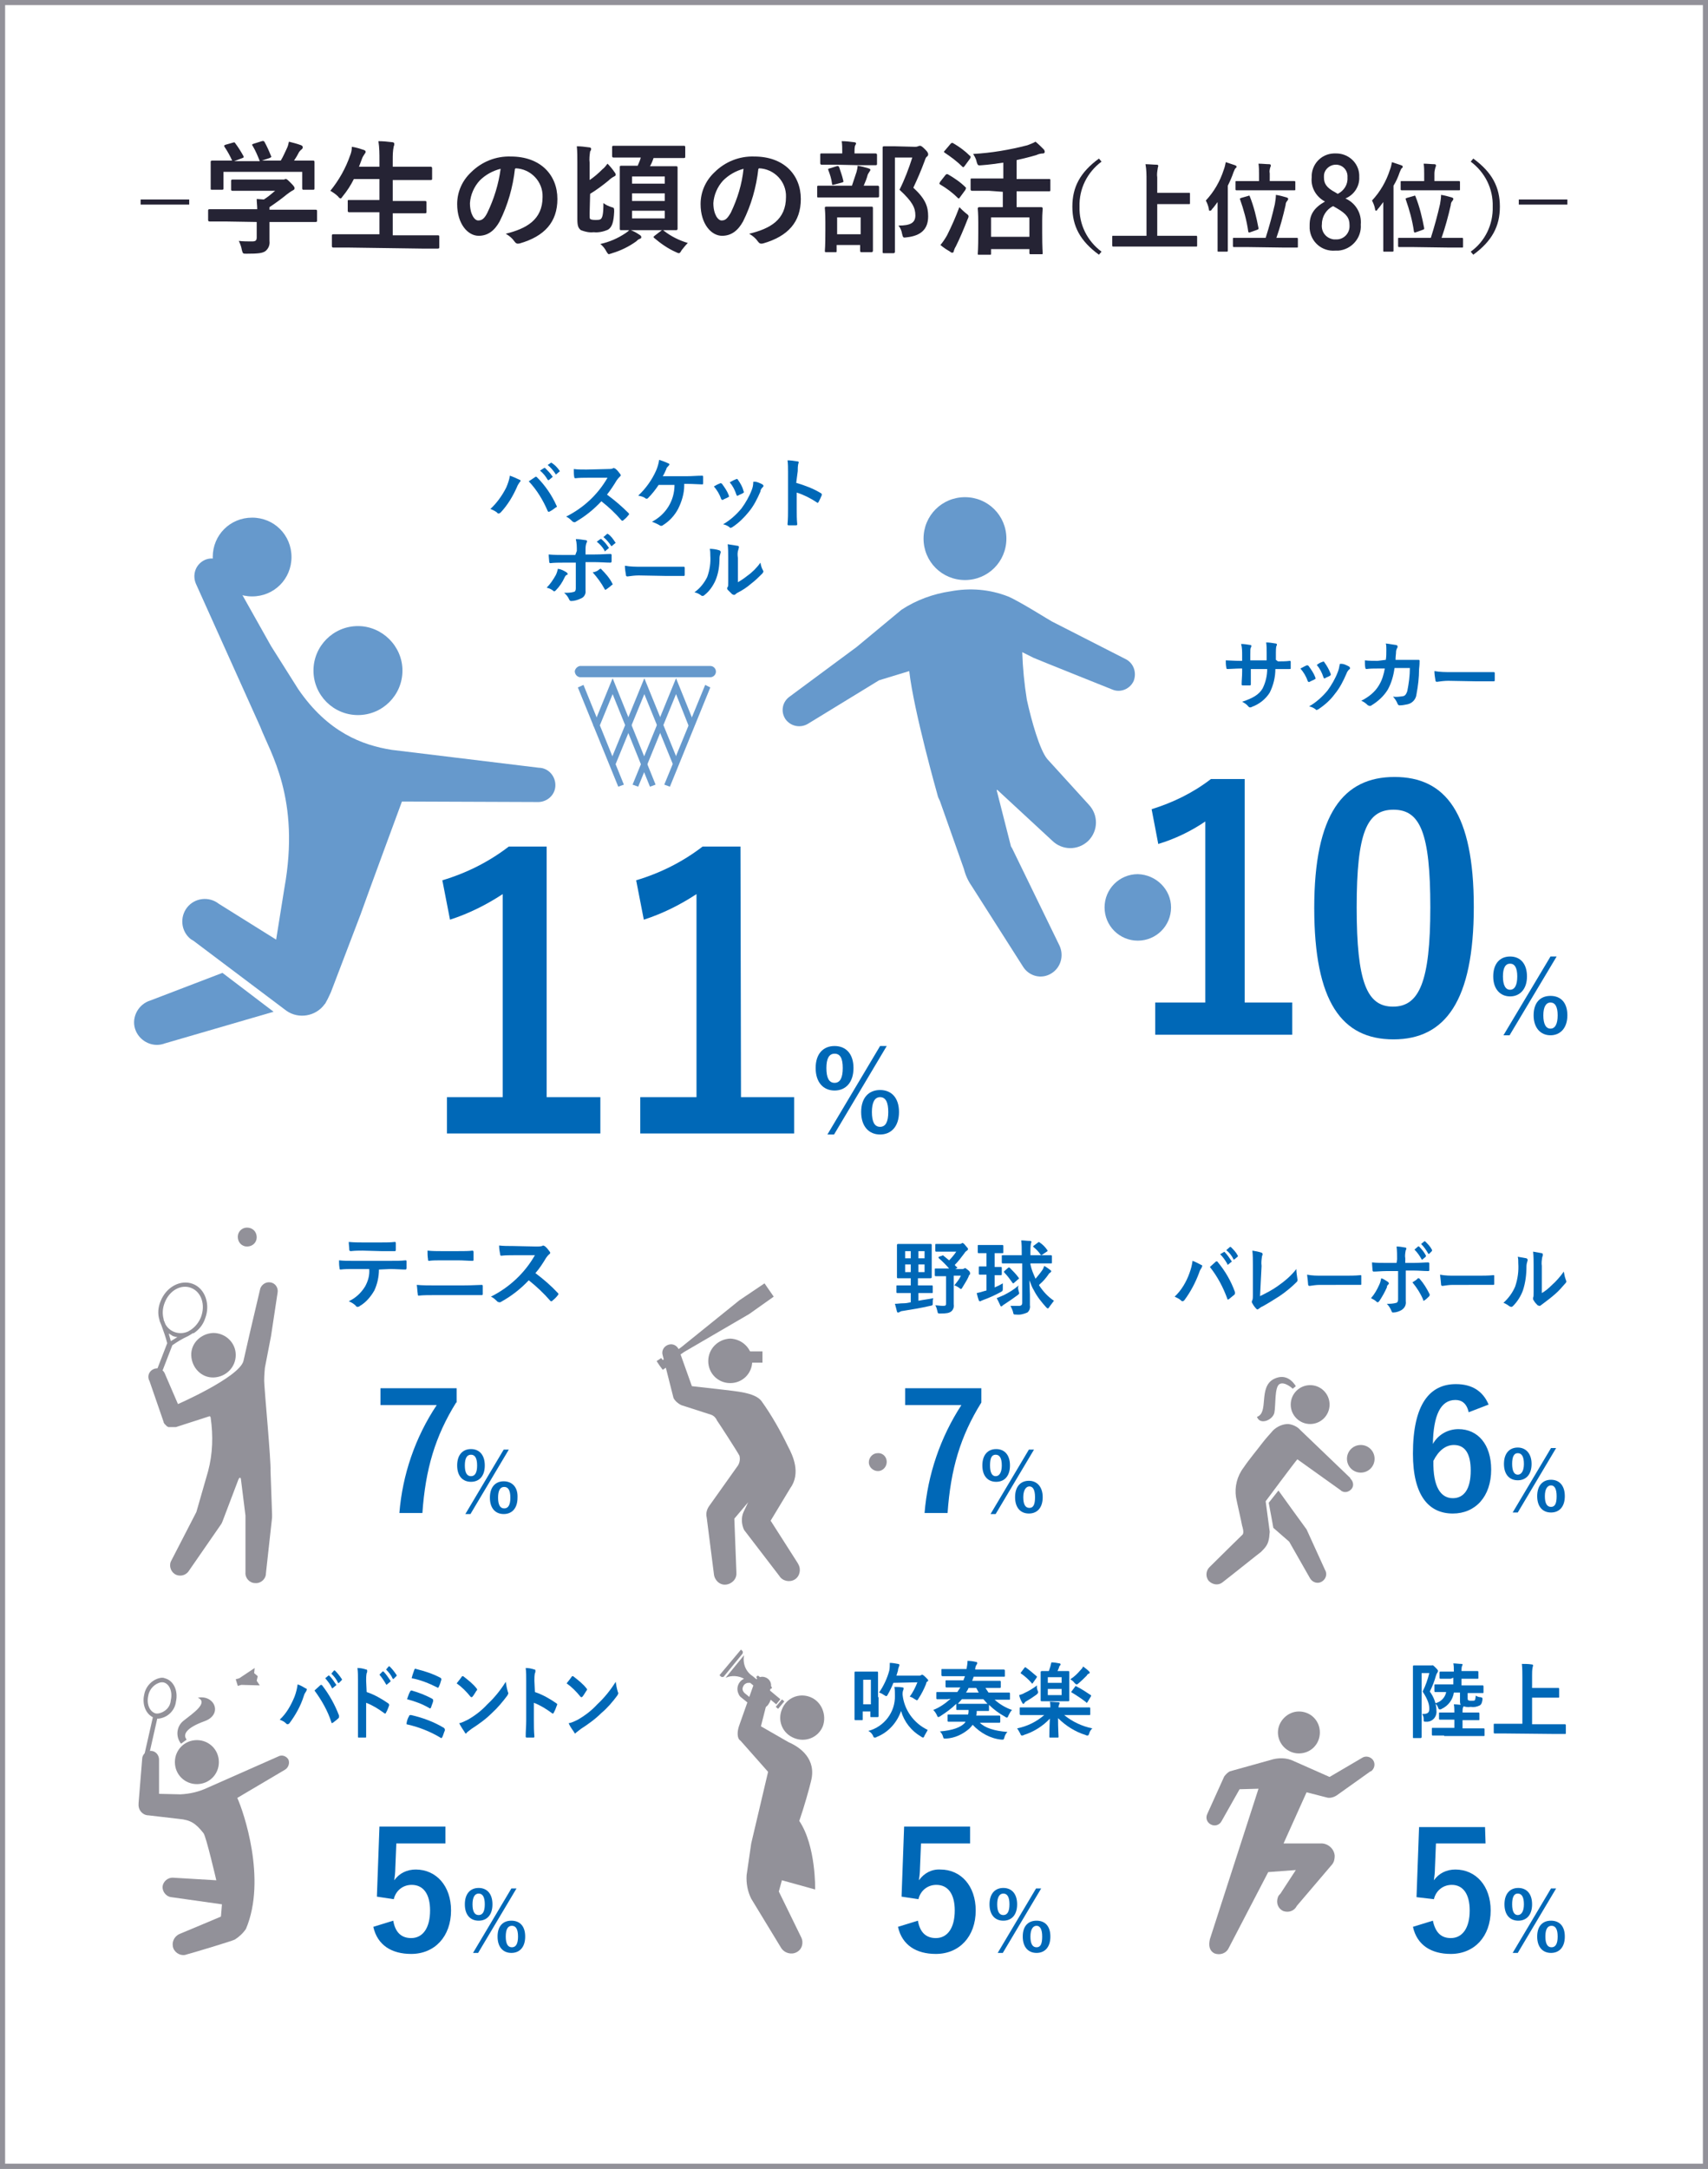 <?xml version="1.0" encoding="utf-8"?>
<!-- Generator: Adobe Illustrator 26.0.3, SVG Export Plug-In . SVG Version: 6.00 Build 0)  -->
<svg version="1.1" id="レイヤー_1" xmlns="http://www.w3.org/2000/svg" xmlns:xlink="http://www.w3.org/1999/xlink" x="0px"
	 y="0px" viewBox="0 0 334 424" style="enable-background:new 0 0 334 424;" xml:space="preserve">
<rect x="0" y="0" width="334" height="424" fill="#808080" stroke="none"/>
<style type="text/css">
	.st0{fill:#FFFFFF;stroke:#929199;stroke-miterlimit:10;}
	.st1{fill:#0068B7;}
	.st2{fill:#6699CC;}
	.st3{fill:#929199;}
	.st4{fill:none;stroke:#252334;stroke-miterlimit:10;}
	.st5{fill:#FFFFFF;}
	.st6{fill:#252334;}
</style>
<g id="レイヤー_2_00000062890211908665360690000010115918254529678006_">
	<g id="要素">
		<rect x="0.5" y="0.5" class="st0" width="333" height="423"/>
		<path class="st1" d="M243.4,196h9.3v6.3h-26.8V196h9.8v-35.4c-2.8,1.9-5.9,3.4-9.2,4.4l-1.3-6.8c4.2-1.3,8.1-3.2,11.6-5.9h6.6V196
			z"/>
		<path class="st1" d="M288.2,177.3c0,18.4-5.6,25.9-15.7,25.9s-15.5-7.3-15.5-25.7s5.7-25.6,15.7-25.6S288.2,159,288.2,177.3z
			 M265.3,177.4c0,14.6,2,19.4,7.1,19.4s7.3-4.8,7.3-19.4s-2-19.1-7.2-19.1S265.3,162.7,265.3,177.4z"/>
		<path class="st1" d="M298.6,190.9c0,2.5-1.4,3.9-3.3,3.9s-3.3-1.4-3.3-3.9s1.3-3.9,3.3-3.9S298.6,188.4,298.6,190.9z M293.9,190.9
			c0,1.7,0.5,2.6,1.4,2.6s1.4-0.9,1.4-2.6s-0.5-2.5-1.4-2.5S293.9,189.2,293.9,190.9L293.9,190.9z M295.2,202.4h-1.2l9.2-15.4h1.2
			L295.2,202.4z M306.5,198.5c0,2.5-1.4,3.9-3.3,3.9s-3.3-1.4-3.3-3.9s1.3-3.8,3.3-3.8S306.5,196,306.5,198.5L306.5,198.5z
			 M301.8,198.5c0,1.7,0.5,2.6,1.4,2.6s1.4-0.9,1.4-2.6s-0.5-2.5-1.4-2.5S301.8,196.9,301.8,198.5L301.8,198.5z"/>
		<path class="st1" d="M249.9,129.3c0.7,0,1.6,0,2.3-0.1c0.2,0,0.2,0.1,0.2,0.2c0,0.4,0,0.8,0,1.2c0,0.2,0,0.2-0.3,0.2h-2.1h-0.6
			c0,1.6-0.4,3.2-1.1,4.6c-0.8,1.3-2.1,2.3-3.5,2.8c-0.1,0.1-0.3,0.1-0.4,0.1c-0.1,0-0.2-0.1-0.3-0.2c-0.3-0.4-0.8-0.7-1.2-0.9
			c2.1-0.7,3.3-1.4,4-2.6c0.6-1.2,0.9-2.5,0.9-3.8h-3.2v0.5c0,0.9,0,1.7,0,2.5c0,0.2-0.1,0.2-0.2,0.2c-0.4,0-0.9,0-1.3,0
			c-0.2,0-0.3,0-0.3-0.2c0-0.8,0.1-1.5,0.1-2.5v-0.6h-0.4c-0.8,0-2,0.1-2.5,0.1c-0.1,0-0.2-0.1-0.2-0.3c-0.1-0.5-0.1-1-0.1-1.4
			c0.6,0,1.6,0.1,2.8,0.1h0.4v-1.1c0-0.7,0-1.5-0.2-2.2c0.6,0,1.2,0.1,1.8,0.2c0.2,0,0.2,0.1,0.2,0.2c0,0.1,0,0.2-0.1,0.3
			c-0.1,0.3-0.1,0.4-0.1,1.4v1.1h3.2v-1.5c0-0.7,0-1.3-0.1-2c0.6,0,1.2,0.1,1.8,0.2c0.2,0,0.3,0.1,0.3,0.2c0,0.1,0,0.2-0.1,0.3
			c-0.1,0.4-0.1,0.9-0.1,1.3v1.4L249.9,129.3z"/>
		<path class="st1" d="M255.5,130.1c0.1-0.1,0.3,0,0.4,0.1c0,0,0,0,0,0c0.5,0.7,1,1.4,1.3,2.2c0,0.1,0,0.2,0.1,0.2
			c0,0.1-0.1,0.1-0.2,0.2c-0.3,0.2-0.7,0.3-1,0.5c-0.2,0.1-0.3,0-0.4-0.2c-0.3-0.9-0.8-1.7-1.4-2.4
			C254.9,130.4,255.2,130.2,255.5,130.1z M263.8,130.3c0.1,0.1,0.2,0.2,0.2,0.3s0,0.2-0.2,0.3c-0.2,0.2-0.4,0.5-0.5,0.8
			c-0.6,1.4-1.3,2.8-2.3,4c-0.8,1.1-1.9,2.1-3.1,2.9c-0.1,0.1-0.2,0.1-0.4,0.2c-0.1,0-0.2,0-0.2-0.1c-0.4-0.3-0.8-0.5-1.3-0.6
			c1.4-0.8,2.6-1.9,3.6-3.1c0.8-1.1,1.5-2.3,2-3.6c0.2-0.5,0.3-1,0.4-1.6C262.7,129.7,263.2,130,263.8,130.3z M258.6,129.4
			c0.2-0.1,0.3-0.1,0.4,0.1c0.5,0.7,0.9,1.4,1.2,2.2c0.1,0.2,0,0.3-0.1,0.4c-0.3,0.2-0.7,0.3-1,0.5c-0.2,0.1-0.2,0-0.3-0.2
			c-0.3-0.9-0.7-1.7-1.3-2.4C258,129.6,258.3,129.5,258.6,129.4z"/>
		<path class="st1" d="M271,129c0.1-0.7,0.1-1.2,0.1-2c0-0.4,0-0.8-0.1-1.2c0.7,0.1,1.3,0.2,2,0.3c0.2,0,0.3,0.2,0.3,0.3
			c0,0.1,0,0.2-0.1,0.3c-0.1,0.2-0.2,0.5-0.2,0.7c0,0.5-0.1,0.8-0.1,1.6h2.3h2.1c0.2,0,0.3,0,0.3,0.2s0,0.8-0.1,1.6
			c0,1.7-0.2,3.3-0.5,4.9c-0.1,1-0.8,1.8-1.8,2c-0.5,0.1-1,0.2-1.5,0.2c-0.2,0-0.3-0.1-0.4-0.3c-0.2-0.5-0.5-1-0.9-1.4
			c0.7,0.1,1.3,0,2-0.1c0.4-0.1,0.6-0.4,0.8-1c0.3-1.5,0.5-3,0.5-4.5h-3c-0.2,1.5-0.6,2.9-1.3,4.2c-0.8,1.3-1.9,2.3-3.2,3.1
			c-0.1,0.1-0.2,0.1-0.4,0.1c-0.1,0-0.2-0.1-0.3-0.1c-0.4-0.4-0.8-0.7-1.3-0.9c1.4-0.7,2.7-1.7,3.5-3.1c0.6-1,0.9-2.1,1.1-3.2h-1.4
			c-0.7,0-1.5,0-2.2,0.1c-0.1,0-0.2-0.1-0.2-0.2c-0.1-0.4-0.1-0.9-0.1-1.5c0.9,0.1,1.6,0.1,2.5,0.1L271,129z"/>
		<path class="st1" d="M283.2,133.1c-0.7,0-1.5,0.1-2.2,0.2c-0.2,0-0.3-0.1-0.3-0.3c-0.1-0.6-0.2-1.2-0.2-1.8
			c1.1,0.2,2.2,0.2,3.2,0.2h4.8c1.1,0,2.3,0,3.5,0c0.2,0,0.3,0,0.3,0.2c0,0.5,0,0.9,0,1.4c0,0.2-0.1,0.2-0.3,0.2h-3.3L283.2,133.1z"
			/>
		<path class="st2" d="M196.8,105.3c0,4.5-3.6,8.1-8.1,8.1s-8.1-3.6-8.1-8.1s3.6-8.1,8.1-8.1S196.8,100.8,196.8,105.3L196.8,105.3z"
			/>
		<path class="st2" d="M229,177.4c0,3.6-2.9,6.5-6.5,6.5s-6.5-2.9-6.5-6.5c0-3.6,2.9-6.5,6.5-6.5C226.1,171,229,173.9,229,177.4
			L229,177.4z"/>
		<path class="st2" d="M220.2,128.9l-14.5-7.4c-0.1,0-6.4-4-8.6-4.9c-3.6-1.4-7.4-1.7-11.2-1c-3.4,0.5-6.7,1.7-9.6,3.6l-8.8,7.3
			l-13.1,9.7c-1.4,1-1.8,2.9-0.8,4.4c1,1.4,2.9,1.8,4.4,0.9l13.9-8.5l5.9-1.8c0.9,7.9,5.5,24.1,5.5,24.1c0.1,0.5,0.3,0.9,0.5,1.3
			l4.7,13.3c0.3,1.2,0.8,2.3,1.5,3.3l10,15.7c1.2,2,3.7,2.6,5.6,1.4c1.8-1.1,2.5-3.4,1.6-5.4l-9.3-19.1c-0.1-0.1-0.1-0.2-0.2-0.3
			l-2.8-11l0.1-0.1l10.7,9.9c2,2,5.1,2,7.1,0.1c2-2,2-5.1,0.1-7.1l0,0l-8.1-8.9c-1.5-1.8-3.1-7.5-4-11.6c-0.5-3.1-0.8-6.2-0.9-9.3
			l2.2,1.1c0.4,0.2,15.4,6.2,15.4,6.2c1.6,0.7,3.5-0.1,4.2-1.7C222.3,131.5,221.7,129.7,220.2,128.9L220.2,128.9z"/>
		<path class="st1" d="M87.2,360.4h-9.7l-0.2,4.9c0,0.7-0.1,1.6-0.2,2.3c1-1.4,2.5-2.1,4.2-2.1c4,0,6.9,3.2,6.9,8
			c0,5.1-3.2,8.5-7.8,8.5c-3.8,0-6.6-1.7-7.4-5.3l3.9-1.2c0.4,2.4,1.7,3.4,3.5,3.4c2.3,0,3.7-2,3.7-5.4c0-3.2-1.3-5-3.6-5
			c-1.7,0-3.1,1.1-3.5,2.8l-3.3-0.5l0.5-13.7h12.9V360.4z"/>
		<path class="st1" d="M96.3,372.3c0,2.1-1.1,3.2-2.7,3.2s-2.7-1.1-2.7-3.2s1.1-3.2,2.7-3.2S96.3,370.2,96.3,372.3z M92.4,372.3
			c0,1.4,0.4,2.1,1.2,2.1s1.2-0.7,1.2-2.1s-0.4-2.1-1.2-2.1S92.4,371,92.4,372.3L92.4,372.3z M93.5,381.8h-1l7.5-12.6h1L93.5,381.8z
			 M102.7,378.6c0,2.1-1.1,3.2-2.7,3.2s-2.7-1.1-2.7-3.2s1.1-3.1,2.7-3.1S102.7,376.5,102.7,378.6L102.7,378.6z M98.9,378.6
			c0,1.4,0.4,2.1,1.2,2.1s1.2-0.7,1.2-2.1s-0.4-2.1-1.2-2.1S98.9,377.2,98.9,378.6L98.9,378.6z"/>
		<path class="st1" d="M189.8,360.4h-9.7l-0.2,4.9c0,0.7-0.1,1.6-0.2,2.3c1-1.4,2.5-2.2,4.2-2.1c4,0,6.9,3.2,6.9,8
			c0,5.1-3.2,8.5-7.8,8.5c-3.8,0-6.6-1.7-7.4-5.3l3.9-1.2c0.4,2.4,1.7,3.4,3.5,3.4c2.3,0,3.7-2,3.7-5.4c0-3.2-1.3-5-3.6-5
			c-1.7,0-3.1,1.1-3.5,2.8l-3.3-0.5l0.5-13.7h12.9V360.4z"/>
		<path class="st1" d="M198.9,372.3c0,2.1-1.1,3.2-2.7,3.2s-2.7-1.1-2.7-3.2s1.1-3.2,2.7-3.2S198.9,370.2,198.9,372.3z M195,372.3
			c0,1.4,0.4,2.1,1.2,2.1s1.2-0.7,1.2-2.1s-0.4-2.1-1.2-2.1S195,371,195,372.3L195,372.3z M196.1,381.8h-1l7.5-12.6h1L196.1,381.8z
			 M205.4,378.6c0,2.1-1.1,3.2-2.7,3.2s-2.7-1.1-2.7-3.2s1.1-3.1,2.7-3.1S205.4,376.5,205.4,378.6L205.4,378.6z M201.5,378.6
			c0,1.4,0.4,2.1,1.2,2.1s1.1-0.7,1.1-2.1s-0.4-2.1-1.1-2.1S201.5,377.2,201.5,378.6L201.5,378.6z"/>
		<path class="st1" d="M290.5,360.4h-9.7l-0.2,4.9c0,0.7-0.1,1.6-0.2,2.3c1-1.4,2.5-2.1,4.2-2.1c4,0,6.9,3.2,6.9,8
			c0,5.1-3.2,8.5-7.8,8.5c-3.8,0-6.6-1.7-7.4-5.3l3.9-1.2c0.5,2.4,1.7,3.4,3.5,3.4c2.3,0,3.7-2,3.7-5.4c0-3.2-1.3-5-3.5-5
			c-1.7,0-3.1,1.1-3.5,2.8l-3.4-0.4l0.5-13.7h12.9L290.5,360.4z"/>
		<path class="st1" d="M299.6,372.3c0,2.1-1.1,3.2-2.7,3.2s-2.7-1.1-2.7-3.2s1.1-3.2,2.7-3.2S299.6,370.2,299.6,372.3z M295.7,372.3
			c0,1.4,0.4,2.1,1.1,2.1s1.2-0.7,1.2-2.1s-0.4-2.1-1.2-2.1S295.7,371,295.7,372.3L295.7,372.3z M296.8,381.8h-1l7.5-12.6h1
			L296.8,381.8z M306,378.6c0,2.1-1.1,3.2-2.7,3.2s-2.7-1.1-2.7-3.2s1.1-3.1,2.7-3.1S306,376.5,306,378.6L306,378.6z M302.2,378.6
			c0,1.4,0.4,2.1,1.2,2.1s1.2-0.7,1.2-2.1s-0.4-2.1-1.2-2.1S302.2,377.2,302.2,378.6L302.2,378.6z"/>
		<path class="st1" d="M57.6,331.7c0.3-0.8,0.5-1.6,0.6-2.4c0.6,0.2,1.1,0.5,1.6,0.8c0.1,0,0.2,0.1,0.2,0.2c0,0.1-0.1,0.2-0.1,0.3
			c-0.2,0.3-0.4,0.6-0.5,1c-0.6,1.9-1.6,3.7-2.8,5.3c-0.1,0.1-0.2,0.2-0.4,0.2c-0.1,0-0.2-0.1-0.3-0.2c-0.3-0.3-0.7-0.5-1.2-0.7
			C56,335,56.9,333.4,57.6,331.7z M62.6,329.5c0.1-0.1,0.1-0.1,0.2-0.1c0.1,0,0.1,0,0.2,0.1c1.4,1.8,2.5,3.8,3.3,5.9
			c0,0.1,0,0.1,0,0.2c0,0.1,0,0.2-0.1,0.3c-0.3,0.3-0.7,0.6-1.1,0.9c-0.2,0.1-0.3,0.1-0.3-0.1c-0.7-2.2-1.9-4.3-3.3-6.2L62.6,329.5z
			 M64.2,327.6c0.1-0.1,0.1,0,0.2,0c0.5,0.5,0.9,1.1,1.3,1.7c0.1,0.1,0.1,0.2,0,0.2l-0.6,0.5c-0.1,0.1-0.2,0.1-0.2,0
			c-0.3-0.7-0.8-1.3-1.3-1.9L64.2,327.6z M65.3,326.6c0.1-0.1,0.1,0,0.2,0c0.5,0.5,0.9,1,1.3,1.6c0.1,0.1,0.1,0.2,0,0.3l-0.5,0.5
			c-0.1,0.1-0.2,0-0.2,0c-0.3-0.7-0.8-1.3-1.3-1.8L65.3,326.6z"/>
		<path class="st1" d="M71.7,330.8c1.5,0.5,2.9,1.3,4.2,2.2c0.2,0.1,0.2,0.3,0.2,0.4c-0.2,0.5-0.3,0.9-0.6,1.4
			c0,0.1-0.1,0.2-0.2,0.2c-0.1,0-0.1,0-0.2-0.1c-1.1-0.8-2.2-1.5-3.5-2v3.5c0,1,0,2,0,3.1c0,0.2,0,0.2-0.2,0.2c-0.4,0-0.8,0-1.2,0
			c-0.2,0-0.2,0-0.2-0.2c0-1.2,0-2.1,0-3.1v-7.9c0-0.8,0-1.6-0.1-2.4c0.6,0,1.1,0.1,1.7,0.3c0.2,0,0.2,0.1,0.2,0.3
			c0,0.1,0,0.3-0.1,0.4c-0.1,0.5-0.1,1-0.1,1.5L71.7,330.8z M74.8,326.8c0.1-0.1,0.1,0,0.2,0c0.5,0.5,0.9,1.1,1.3,1.7
			c0.1,0.1,0.1,0.2,0,0.3l-0.6,0.5c-0.1,0.1-0.2,0.1-0.2,0c-0.4-0.7-0.8-1.3-1.3-1.9L74.8,326.8z M76,325.8c0.1-0.1,0.1,0,0.2,0
			c0.5,0.5,0.9,1,1.3,1.6c0.1,0.1,0.1,0.2,0,0.3l-0.5,0.5c-0.1,0.1-0.2,0-0.2,0c-0.3-0.7-0.8-1.3-1.3-1.8L76,325.8z"/>
		<path class="st1" d="M80,335.5c0-0.2,0.2-0.2,0.4-0.2c0,0,0,0,0,0c2.2,0.5,4.4,1.3,6.4,2.5c0.1,0.1,0.2,0.2,0.2,0.4c0,0,0,0,0,0.1
			c-0.2,0.4-0.3,0.9-0.5,1.3c-0.1,0.1-0.1,0.2-0.2,0.2c-0.1,0-0.1,0-0.2-0.1c-2-1.2-4.3-2.1-6.6-2.6C79.5,336.5,79.8,335.8,80,335.5
			z M80.2,330.7c0.1-0.2,0.2-0.2,0.3-0.2c1.4,0.4,2.7,0.9,4,1.6c0.2,0.1,0.2,0.2,0.2,0.5c-0.1,0.4-0.3,0.8-0.4,1.2
			c-0.1,0.1-0.1,0.2-0.2,0.2c-0.1,0-0.1,0-0.2-0.1c-1.4-0.8-2.8-1.3-4.3-1.7C79.8,331.6,80,331,80.2,330.7L80.2,330.7z M81,326.5
			c0.1-0.3,0.2-0.3,0.4-0.2c1.6,0.4,3.2,0.9,4.7,1.7c0.2,0.1,0.2,0.2,0.2,0.4c-0.1,0.4-0.3,1-0.5,1.4c-0.1,0.2-0.2,0.2-0.3,0.1
			c-1.6-0.8-3.3-1.5-5-1.8C80.6,327.6,80.9,326.8,81,326.5L81,326.5z"/>
		<path class="st1" d="M90.3,327.8c0-0.1,0.1-0.1,0.2-0.1c0.1,0,0.1,0,0.2,0.1c0.9,0.7,1.8,1.4,2.5,2.3c0.1,0.1,0.1,0.2,0.1,0.2
			c0,0.1,0,0.2-0.1,0.2c-0.2,0.3-0.6,1-0.8,1.2c-0.1,0.1-0.1,0.1-0.2,0.1s-0.1,0-0.2-0.1c-0.8-1-1.7-1.9-2.7-2.6
			C89.7,328.6,90.1,328.1,90.3,327.8z M91.5,336.2c1.4-0.8,2.7-1.8,3.8-3c1.4-1.3,2.6-2.8,3.6-4.4c0.1,0.6,0.2,1.3,0.4,1.9
			c0,0.1,0.1,0.2,0.1,0.3c0,0.2-0.1,0.3-0.2,0.5c-0.9,1.2-1.9,2.4-3,3.4c-1.2,1.2-2.6,2.2-4,3.1c-0.3,0.2-0.6,0.5-0.9,0.7
			c0,0.1-0.1,0.2-0.2,0.2c-0.1,0-0.2-0.1-0.2-0.2c-0.4-0.6-0.8-1.2-1.1-1.8C90.3,336.8,90.9,336.5,91.5,336.2L91.5,336.2z"/>
		<path class="st1" d="M104.6,330.8c1.5,0.5,2.9,1.3,4.2,2.2c0.2,0.1,0.2,0.3,0.1,0.4c-0.2,0.5-0.3,0.9-0.6,1.4
			c0,0.1-0.1,0.2-0.2,0.2c-0.1,0-0.1,0-0.2-0.1c-1.1-0.8-2.2-1.5-3.5-2v3.5c0,1,0,2,0.1,3.1c0,0.2-0.1,0.2-0.2,0.2
			c-0.4,0-0.8,0-1.2,0c-0.2,0-0.3,0-0.3-0.2c0-1.2,0.1-2.1,0.1-3.1v-7.9c0-0.8,0-1.6-0.1-2.4c0.6,0,1.1,0.1,1.7,0.3
			c0.2,0,0.2,0.1,0.2,0.3c0,0.1,0,0.3-0.1,0.4c-0.1,0.5-0.1,1-0.1,1.5L104.6,330.8z"/>
		<path class="st1" d="M111.8,327.8c0-0.1,0.1-0.1,0.2-0.1c0.1,0,0.1,0,0.2,0.1c0.9,0.7,1.8,1.4,2.5,2.3c0.1,0.1,0.1,0.2,0.1,0.2
			c0,0.1,0,0.1-0.1,0.2c-0.2,0.3-0.6,1-0.8,1.2c-0.1,0.1-0.1,0.1-0.2,0.1s-0.1,0-0.2-0.1c-0.8-1-1.7-1.9-2.7-2.6
			C111.2,328.6,111.6,328.1,111.8,327.8z M113,336.2c1.4-0.8,2.7-1.8,3.8-3c1.4-1.3,2.6-2.8,3.6-4.4c0.1,0.6,0.2,1.3,0.4,1.9
			c0,0.1,0.1,0.2,0.1,0.3c0,0.2-0.1,0.3-0.2,0.5c-0.9,1.2-1.9,2.4-3.1,3.4c-1.2,1.2-2.6,2.2-4,3.1c-0.3,0.2-0.6,0.5-0.9,0.7
			c-0.1,0.1-0.1,0.1-0.2,0.2c-0.1,0-0.2-0.1-0.2-0.2c-0.4-0.6-0.8-1.1-1.1-1.8C111.8,336.8,112.4,336.5,113,336.2z"/>
		<path class="st1" d="M171.8,331.8c0,3,0,3.6,0,3.7s0,0.2-0.2,0.2h-1.2c-0.2,0-0.2,0-0.2-0.2v-0.9h-1.5v1.5c0,0.2,0,0.2-0.2,0.2
			h-1.2c-0.1,0-0.2,0-0.2-0.2s0-0.7,0-3.9V330c0-2.3,0-2.9,0-3s0-0.2,0.2-0.2s0.4,0,1.4,0h1.4c1,0,1.3,0,1.4,0s0.2,0,0.2,0.2
			s0,0.7,0,2.5V331.8z M168.8,328.4v4.8h1.5v-4.8H168.8z M180.8,339.3c-0.1,0.3-0.2,0.4-0.3,0.4c-0.1,0-0.3-0.1-0.4-0.2
			c-1.9-1.1-3.3-2.9-3.9-5c-0.8,2.3-2.5,4.2-4.8,5.1c-0.1,0.1-0.2,0.1-0.4,0.1c-0.1,0-0.2-0.1-0.3-0.4c-0.2-0.4-0.5-0.7-0.9-0.9
			c3.1-0.8,5.3-3.7,5.2-6.9c0-0.6,0-1.2-0.1-1.7c0.6,0,1.1,0,1.6,0.1c0.2,0,0.2,0.1,0.2,0.2c0,0.1,0,0.2-0.1,0.4
			c-0.1,0.3-0.1,0.5-0.1,0.8c0.3,3,2.2,5.6,4.9,6.9C181.3,338.5,181,338.9,180.8,339.3L180.8,339.3z M174.7,329
			c-0.3,0.8-0.7,1.6-1.1,2.3c-0.1,0.2-0.2,0.3-0.3,0.3s-0.2-0.1-0.4-0.2c-0.3-0.2-0.6-0.4-1-0.5c0.9-1.3,1.6-2.8,2-4.3
			c0.1-0.5,0.1-1,0.1-1.5c0.5,0,1.1,0.1,1.6,0.2c0.2,0,0.2,0.1,0.3,0.2c0,0.1-0.1,0.2-0.1,0.3c-0.1,0.3-0.2,0.5-0.2,0.8l-0.3,1h4.4
			c0.1,0,0.3,0,0.4-0.1c0.1,0,0.1-0.1,0.2-0.1c0.1,0,0.3,0.1,0.7,0.5s0.5,0.5,0.5,0.6c0,0.1,0,0.2-0.1,0.2c-0.2,0.1-0.3,0.3-0.3,0.5
			c-0.4,1-0.9,2-1.5,2.9c-0.1,0.2-0.2,0.3-0.3,0.3s-0.2-0.1-0.4-0.2c-0.3-0.2-0.6-0.4-1-0.5c0.6-0.8,1.1-1.8,1.5-2.8L174.7,329z"/>
		<path class="st1" d="M185.3,332.2c-1.4,0-1.9,0-2,0s-0.2,0-0.2-0.2v-1c0-0.2,0-0.2,0.2-0.2s0.6,0,2,0h1.9c0.2-0.3,0.4-0.6,0.6-0.9
			h-0.5c-1.6,0-2.1,0-2.2,0s-0.2,0-0.2-0.2v-1c0-0.2,0-0.2,0.2-0.2s0.6,0,2.2,0h1.1c0.1-0.3,0.2-0.5,0.3-0.8h-2.3
			c-1.5,0-2.1,0-2.1,0s-0.2,0-0.2-0.2v-1c0-0.2,0-0.2,0.2-0.2s0.6,0,2.1,0h2.6c0.1-0.5,0.2-1.1,0.2-1.6c0.6,0,1.2,0.1,1.6,0.2
			c0.2,0,0.3,0.1,0.3,0.2c0,0.1,0,0.2-0.1,0.3c-0.2,0.3-0.3,0.6-0.3,1h3.5c1.5,0,2.1,0,2.1,0s0.2,0,0.2,0.2v1c0,0.2,0,0.2-0.2,0.2
			s-0.6,0-2.1,0h-3.8c-0.1,0.3-0.2,0.6-0.3,0.8h3.2c1.6,0,2.1,0,2.2,0s0.2,0,0.2,0.2v1c0,0.1,0,0.2-0.2,0.2s-0.6,0-2.2,0h-0.6
			c0.2,0.3,0.4,0.6,0.6,0.9h2c1.4,0,1.9,0,2,0s0.2,0,0.2,0.2v1c0,0.2,0,0.2-0.2,0.2s-0.6,0-2,0h-0.8c1,0.9,2.2,1.6,3.4,2
			c-0.3,0.3-0.5,0.7-0.7,1.1c-0.1,0.3-0.2,0.4-0.3,0.4c-0.1,0-0.3-0.1-0.4-0.2c-1.1-0.6-2.2-1.4-3.1-2.3v1c0,0.2,0,0.2-0.2,0.2
			s-0.5,0-1.7,0h-0.5c0,0.3,0,0.6-0.1,0.9h2.3c1.5,0,2.1,0,2.2,0s0.2,0,0.2,0.2v1c0,0.1,0,0.2-0.2,0.2s-0.6,0-2.2,0h-1.6
			c1,1,2.8,1.6,5.4,1.8c-0.3,0.3-0.5,0.7-0.6,1.1c-0.1,0.3-0.1,0.4-0.3,0.4h-0.3c-2.1-0.2-4.1-1.3-5.6-2.9c-0.2,0.3-0.4,0.5-0.7,0.8
			c-1.3,1.1-2.8,1.8-4.5,1.9h-0.3c-0.2,0-0.2-0.1-0.3-0.4c-0.1-0.4-0.3-0.7-0.6-1c2.5-0.2,4.1-0.8,4.9-1.7l0.1-0.2h-1.1
			c-1.6,0-2.1,0-2.2,0s-0.2,0-0.2-0.2v-1c0-0.2,0-0.2,0.2-0.2s0.6,0,2.2,0h1.6c0.1-0.3,0.1-0.6,0.1-0.9H189c-1.3,0-1.6,0-1.8,0
			s-0.2,0-0.2-0.2v-1c-0.9,0.9-2,1.7-3.1,2.4c-0.1,0.1-0.2,0.1-0.4,0.2c-0.1,0-0.2-0.1-0.3-0.4c-0.2-0.4-0.4-0.7-0.7-1
			c1.3-0.5,2.4-1.3,3.4-2.2L185.3,332.2z M187.3,333.1c0.1,0,0.5,0,1.8,0h2.2c1.2,0,1.6,0,1.7,0h0.1c-0.3-0.3-0.5-0.6-0.8-0.9h-4.2
			C187.8,332.5,187.6,332.8,187.3,333.1L187.3,333.1z M191.4,330.9c-0.2-0.3-0.3-0.6-0.5-0.9h-1.5c-0.1,0.3-0.3,0.6-0.5,0.9H191.4z"
			/>
		<path class="st1" d="M201.6,335.3c-1.4,0-2,0-2,0s-0.2,0-0.2-0.2V334c0-0.2,0-0.2,0.2-0.2s0.6,0,2,0h3.8c0-0.4,0-0.7-0.1-1.1
			c0.6,0,1.2,0.1,1.7,0.1c0.2,0,0.2,0.1,0.2,0.2s-0.1,0.2-0.1,0.3c-0.1,0.2-0.1,0.3-0.1,0.5h4c1.4,0,1.9,0,2,0s0.2,0,0.2,0.2v1.1
			c0,0.2,0,0.2-0.2,0.2s-0.6,0-2,0h-2.9c1.6,1.3,3.5,2.2,5.5,2.6c-0.3,0.3-0.5,0.6-0.6,1c-0.1,0.3-0.2,0.4-0.3,0.4
			c-0.1,0-0.3,0-0.4-0.1c-2-0.6-3.9-1.8-5.4-3.3c0,2,0.1,3.3,0.1,3.6c0,0.2,0,0.2-0.2,0.2h-1.4c-0.2,0-0.2,0-0.2-0.2
			c0-0.3,0-1.5,0.1-3.5c-1.4,1.5-3.2,2.6-5.1,3.2c-0.1,0.1-0.3,0.1-0.4,0.1c-0.1,0-0.2-0.1-0.3-0.4c-0.2-0.4-0.4-0.7-0.6-1
			c2-0.4,3.8-1.3,5.3-2.6L201.6,335.3z M202.9,330.5c0.1,0.1,0.1,0.3,0.1,0.4c0,0.1-0.1,0.2-0.3,0.4c-0.7,0.5-1.3,0.9-2,1.3
			c-0.2,0.1-0.3,0.2-0.4,0.4c-0.1,0.1-0.1,0.1-0.2,0.1s-0.1,0-0.2-0.2c-0.3-0.5-0.5-1-0.6-1.5c0.3-0.1,0.7-0.2,1-0.4
			c0.9-0.4,1.7-0.9,2.5-1.5C202.7,329.8,202.8,330.2,202.9,330.5z M200.3,326.1c0.2-0.2,0.2-0.2,0.3-0.1c0.7,0.5,1.4,1.1,2.1,1.7
			c0.1,0.1,0.1,0.1,0,0.3L202,329c-0.1,0.2-0.2,0.2-0.3,0c-0.6-0.7-1.3-1.3-2-1.8c-0.1,0-0.1-0.1-0.1-0.1s0-0.1,0.1-0.2L200.3,326.1
			z M207.3,326.7c1.2,0,1.5,0,1.6,0s0.2,0,0.2,0.2s0,0.5,0,1.5v2.5c0,1,0,1.4,0,1.5s0,0.2-0.2,0.2s-0.5,0-1.6,0h-2
			c-1.2,0-1.5,0-1.6,0s-0.2,0-0.2-0.2s0-0.5,0-1.5v-2.5c0-1,0-1.5,0-1.5s0-0.2,0.2-0.2s0.4,0,1.4,0c0.1-0.3,0.2-0.6,0.3-0.9
			c0.1-0.3,0.1-0.5,0.2-0.8c0.5,0,1.1,0.1,1.6,0.2c0.1,0,0.2,0.1,0.2,0.2c0,0.1-0.1,0.2-0.1,0.2c-0.1,0.1-0.2,0.2-0.2,0.4
			c-0.1,0.2-0.2,0.5-0.3,0.7H207.3z M204.9,327.9v1.1h2.7v-1.1L204.9,327.9z M207.6,330.2h-2.7v1.2h2.7V330.2z M211.3,326.5
			c0.2-0.2,0.4-0.4,0.5-0.7c0.4,0.3,0.8,0.6,1.1,0.9c0.1,0.1,0.2,0.2,0.2,0.3s-0.1,0.2-0.2,0.2c-0.2,0.1-0.3,0.2-0.4,0.4
			c-0.5,0.5-1,1-1.6,1.5c-0.2,0.2-0.3,0.2-0.4,0.2s-0.2-0.1-0.4-0.3c-0.2-0.3-0.5-0.5-0.8-0.7C210.1,327.8,210.7,327.2,211.3,326.5
			L211.3,326.5z M210.2,329.8c0.1-0.2,0.1-0.2,0.3-0.1c1,0.5,1.9,1.1,2.8,1.7c0.1,0.1,0.1,0.1,0,0.3l-0.6,1
			c-0.1,0.1-0.1,0.2-0.2,0.2c-0.1,0-0.1,0-0.1-0.1c-0.9-0.7-1.8-1.3-2.8-1.9c-0.1,0-0.1-0.1-0.1-0.1c0-0.1,0-0.1,0.1-0.2
			L210.2,329.8z"/>
		<path class="st1" d="M279.7,325.6c0.1,0,0.2,0,0.3,0c0.1,0,0.1-0.1,0.2,0c0.1,0,0.2,0.1,0.6,0.5s0.4,0.5,0.4,0.6
			c0,0.1-0.1,0.2-0.1,0.3c-0.2,0.2-0.2,0.4-0.3,0.6c-0.3,1.1-0.7,2.1-1.2,3.1c0.8,1.1,1.3,2.4,1.3,3.8c0.1,1.1-0.7,2-1.7,2.1
			c-0.1,0-0.2,0-0.3,0c-0.5,0-0.5,0-0.5-0.5c0-0.4-0.1-0.7-0.3-1c1,0,1.4-0.2,1.4-1s-0.2-1.7-1.3-3.4c0.6-1.2,1-2.4,1.3-3.6h-1.5
			v9.1c0,2.2,0,3.4,0,3.4s0,0.2-0.2,0.2h-1.3c-0.2,0-0.2,0-0.2-0.2s0-1.2,0-3.4v-6.9c0-2.3,0-3.4,0-3.5s0-0.2,0.2-0.2s0.5,0,1.3,0
			L279.7,325.6z M282.4,339.3c-1.6,0-2.1,0-2.2,0s-0.2,0-0.2-0.2V338c0-0.2,0-0.2,0.2-0.2s0.6,0,2.2,0h2v-1.6h-0.8c-1.4,0-1.9,0-2,0
			s-0.2,0-0.2-0.2V335c0-0.2,0-0.2,0.2-0.2s0.6,0,2,0h0.8l0,0c0-0.5,0-1.1-0.1-1.6c0.5,0,1.1,0.1,1.6,0.1c0.1,0,0.3,0.1,0.3,0.2
			c0,0.1,0,0.2-0.1,0.3c-0.1,0.3-0.1,0.7-0.1,1l0,0h1.1c1.4,0,1.9,0,2,0s0.2,0,0.2,0.2v1.1c0,0.2,0,0.2-0.2,0.2s-0.6,0-2,0h-1.1v1.6
			h1.9c1.6,0,2.1,0,2.2,0s0.2,0,0.2,0.2v1.1c0,0.2,0,0.2-0.2,0.2s-0.6,0-2.2,0H282.4z M283.7,328.2c-1.4,0-1.9,0-2,0s-0.2,0-0.2-0.2
			v-1c0-0.1,0-0.2,0.2-0.2s0.6,0,2,0h0.6v-0.2c0-0.5,0-0.9-0.1-1.4c0.5,0,1.1,0.1,1.6,0.1c0.2,0,0.2,0.1,0.2,0.1
			c0,0.1,0,0.2-0.1,0.3c-0.1,0.3-0.1,0.6-0.1,0.8v0.2h1.1c1.4,0,1.9,0,2,0s0.2,0,0.2,0.2v1.1c0,0.2,0,0.2-0.2,0.2s-0.6,0-2,0h-1.1
			v1.3h1.9c1.5,0,2.1,0,2.2,0s0.2,0,0.2,0.2v1.1c0,0.2,0,0.2-0.2,0.2s-0.6,0-2.2,0h-0.7v1c0,0.1,0,0.3,0.1,0.4
			c0.2,0.1,0.4,0.1,0.6,0.1c0.5,0,0.6,0,0.7-0.1s0.1-0.3,0.2-0.9c0.3,0.2,0.6,0.3,0.9,0.3c0.4,0.1,0.4,0.1,0.4,0.5
			c-0.1,0.6-0.2,0.9-0.5,1.1c-0.6,0.3-1.2,0.4-1.8,0.3c-0.6,0.1-1.1,0-1.7-0.2c-0.3-0.1-0.4-0.4-0.4-0.9v-1.7h-1.2
			c-0.2,1.4-1.1,2.6-2.4,3.2c-0.1,0.1-0.3,0.1-0.4,0.1c-0.1,0-0.2-0.1-0.3-0.4c-0.1-0.3-0.3-0.6-0.6-0.8c1.1-0.2,2-1.1,2.2-2.2
			c-1.5,0-2,0-2.1,0s-0.2,0-0.2-0.2v-1.1c0-0.2,0-0.2,0.2-0.2s0.6,0,2.2,0h1.3v-1.3L283.7,328.2z"/>
		<path class="st1" d="M294.3,338.9c-1.4,0-1.9,0-2,0s-0.2,0-0.2-0.2v-1.5c0-0.2,0-0.2,0.2-0.2s0.6,0,2,0h3.4v-9
			c0-0.9,0-1.8-0.1-2.7c0.6,0,1.3,0,1.9,0.1c0.2,0,0.3,0.1,0.3,0.2c0,0.1-0.1,0.3-0.1,0.4c-0.1,0.5-0.1,1-0.1,1.5v2.5h3.1
			c1.4,0,1.9,0,2,0s0.2,0,0.2,0.2v1.5c0,0.2,0,0.2-0.2,0.2s-0.6,0-2,0h-3.1v5.2h4.4c1.4,0,1.9,0,2,0s0.2,0,0.2,0.2v1.5
			c0,0.2,0,0.2-0.2,0.2s-0.6,0-2,0L294.3,338.9z"/>
		<path class="st3" d="M34.2,344.5c0,2.4,1.9,4.3,4.3,4.3c2.4,0,4.3-1.9,4.3-4.3c0-2.4-1.9-4.3-4.3-4.3c0,0,0,0,0,0
			C36.1,340.2,34.2,342.1,34.2,344.5z"/>
		<path class="st3" d="M48.1,377.1c4.1-9.7-0.5-23-1.7-25.6l9.3-5.5c0.7-0.4,1-1.3,0.7-2c-0.4-0.7-1.3-1-2-0.6l-13.8,6.1
			c-1.7,0.8-3.4,1.2-5.3,1.3l-4.2-0.1V344c0-0.9-0.7-1.7-1.6-1.7c0,0,0,0,0,0c-0.9,0-1.7,0.7-1.7,1.6c0,0,0,0,0,0l-0.7,8.6v0.1
			c0,0,0,0,0,0.1c-0.1,1.1,0.7,2.1,1.8,2.2c0,0,0.1,0,0.1,0l6,0.7c2.3,0.2,3.3,0.9,4.8,2.8c0.5,0.6,2.5,9.2,2.5,9.2l-8.4-0.5
			c-1-0.1-2,0.7-2.1,1.7s0.7,2,1.7,2.1l0,0l9.9,1.4c0,0.2-0.2,2.4-0.2,2.4c-0.5,0.2-6.6,2.8-8.1,3.4c-1.1,0.5-1.6,1.7-1.2,2.8
			c0.4,1,1.6,1.6,2.6,1.2c1.5-0.4,8.5-2.5,9.4-2.9C46.7,378.7,47.5,378,48.1,377.1z"/>
		<path class="st3" d="M30.4,335.9c-1.7-0.4-2.7-2.5-2.2-4.6c0.3-1.7,1.7-3.1,3.4-3.3c0.2,0,0.4,0,0.6,0.1c1.7,0.4,2.7,2.4,2.2,4.6
			c-0.2,1.7-1.6,3.1-3.4,3.3C30.8,336,30.6,336,30.4,335.9z M29,331.5c-0.4,1.7,0.3,3.2,1.5,3.5c0.1,0,0.2,0,0.4,0
			c1.3-0.2,2.4-1.2,2.5-2.6c0.4-1.7-0.3-3.3-1.5-3.5c-0.1,0-0.2,0-0.4,0C30.3,329.1,29.2,330.2,29,331.5z"/>
		
			<rect x="25.7" y="338.8" transform="matrix(0.221 -0.975 0.975 0.221 -307.797 293.318)" class="st3" width="7.9" height="0.9"/>
		<polygon class="st3" points="49.8,326.1 49.7,327.1 50.4,327.7 50.2,328.6 50.8,329.5 47.2,329.4 46.5,329.6 46.1,328.3 
			46.8,328.1 		"/>
		<path class="st3" d="M35.4,340.9c-1.1-1.4-0.9-3.4,0.5-4.5c0,0,0,0,0,0c1.9-1.5,4.9-3.5,2.8-4.5c3.3-0.6,4.9,3.3,1.3,4.6
			s-4.3,2.6-3.5,3.6L35.4,340.9z"/>
		<path class="st3" d="M145.5,323.6l-3.6,4.4c1.2-0.5,2.5-0.4,3.6,0.2c-1.1,0.5-1.6,1.8-1.1,2.9c0.1,0.3,0.3,0.6,0.6,0.8l2.1,1.7
			c0.9,0.8,2.3,0.7,3.1-0.3c0.2-0.3,0.4-0.6,0.5-1l1.1,0.9l0.8-1l-5.4-4.5C145.8,326.8,145.2,325.2,145.5,323.6z M145.5,329.4
			c0.2-0.2,0.5-0.4,0.8-0.4c0.1,0,0.2,0,0.4,0l2.9,2.4c0,0.1,0.1,0.2,0.1,0.3c0,0.3-0.1,0.6-0.3,0.9c-0.2,0.2-0.5,0.4-0.8,0.4
			c-0.3,0-0.6-0.1-0.9-0.3l-2.1-1.7c-0.2-0.2-0.4-0.5-0.4-0.8C145.2,330,145.3,329.7,145.5,329.4L145.5,329.4z"/>
		<path class="st3" d="M145.1,322.7c0.2,0.1,0.2,0.4,0.1,0.6c0,0,0,0,0,0l-3.6,4.4c-0.1,0.2-0.4,0.2-0.6,0.1c0,0,0,0,0,0l-0.3-0.3
			l4.2-5L145.1,322.7z"/>
		
			<rect x="151.6" y="332.9" transform="matrix(0.639 -0.769 0.769 0.639 -201.173 237.556)" class="st3" width="1.9" height="0.6"/>
		<path class="st3" d="M150.4,330.1l-0.3-0.3c-0.1-0.1-0.1-0.2,0-0.4s0.2-0.1,0.4,0l0,0l0.3,0.3c0.1,0.1,0.2,0.2,0.1,0.4
			C150.7,330.2,150.6,330.2,150.4,330.1C150.4,330.2,150.4,330.1,150.4,330.1L150.4,330.1z"/>
		<path class="st3" d="M149.3,329.2L149,329c-0.1-0.1-0.1-0.3,0-0.4c0.1-0.1,0.3-0.1,0.4,0l0.3,0.3c0.1,0.1,0.1,0.3,0,0.4
			C149.6,329.4,149.5,329.4,149.3,329.2L149.3,329.2z"/>
		<path class="st3" d="M148.3,328.4l-0.3-0.3c-0.1-0.1-0.1-0.3,0-0.4c0,0,0,0,0,0c0.1-0.1,0.3-0.1,0.4,0c0,0,0,0,0,0l0.3,0.3
			c0.1,0.1,0.1,0.3,0,0.4c0,0,0,0,0,0C148.5,328.5,148.4,328.5,148.3,328.4C148.3,328.4,148.3,328.4,148.3,328.4z"/>
		<path class="st3" d="M158.5,331.8c-2.2-0.9-4.7,0.1-5.6,2.4c-0.9,2.2,0.1,4.7,2.4,5.6c2.2,0.9,4.7-0.1,5.6-2.3
			C161.7,335.3,160.7,332.7,158.5,331.8z"/>
		<path class="st3" d="M144.6,337.2l2.9-8.2c0.3-0.9,1.2-1.4,2.1-1.1c0.9,0.3,1.4,1.2,1.1,2.1l-1.9,7.5l5.4,3.1
			c2.3,1,5.5,3.3,4.4,7.6c-0.3,1.3-1.3,4.9-2.3,7.8c3.3,4.9,3.1,13.4,3.1,13.4l-6.5-1.8l-0.6,2.2l4.4,9c0.5,1.1,0.1,2.4-1,2.9
			c-1,0.5-2.3,0.1-2.9-0.8l-5.9-9.7c-0.7-1.4-1-3-0.9-4.6l0.9-6.2l3.3-14l-5.4-6.1C144.1,339.9,144.1,338.5,144.6,337.2z"/>
		<path class="st3" d="M249.9,338.7c0,2.2,1.8,4.1,4.1,4.1s4.1-1.8,4.1-4.1s-1.8-4.1-4.1-4.1l0,0
			C251.8,334.6,249.9,336.5,249.9,338.7z"/>
		<path class="st3" d="M246.1,349.7l-3.7,0.1l-3.5,6.2c-0.4,0.8-1.3,1.1-2.1,0.7s-1.1-1.3-0.7-2.1l3.3-7.3c0.3-0.4,0.7-0.8,1.1-1
			l7.9-2.2c1.5-0.5,3.2-0.5,4.6,0.2l7,3.1l6.3-3.7c0.7-0.5,1.7-0.3,2.2,0.4c0.5,0.7,0.3,1.7-0.4,2.2c0,0,0,0-0.1,0l-6.6,4.7
			c-0.6,0.4-1.4,0.6-2,0.4l-3.9-1l-4.5,10h7.2c1.4-0.1,2.7,1,2.8,2.4c0,0.6-0.1,1.2-0.5,1.7l-6.9,8.1c-0.5,1-1.6,1.4-2.7,1
			c-1-0.5-1.4-1.6-1-2.7c0.1-0.3,0.3-0.5,0.5-0.7l3-4.6L248,366l-7.7,14.8c-0.5,1.1-1.7,1.5-2.8,1.1c-1-0.5-1.2-1.5-0.9-2.8
			L246.1,349.7z"/>
		<path class="st1" d="M107,214.5h10.4v7.1h-30v-7.1h10.9v-39.7c-3.2,2.1-6.6,3.8-10.3,5l-1.5-7.7c4.7-1.4,9.1-3.6,13-6.6h7.4V214.5
			z"/>
		<path class="st1" d="M144.9,214.5h10.4v7.1h-30.1v-7.1h11v-39.7c-3.2,2.1-6.6,3.8-10.3,5l-1.5-7.7c4.7-1.4,9.1-3.6,13-6.6h7.4
			L144.9,214.5z"/>
		<path class="st1" d="M166.9,208.8c0,2.8-1.5,4.4-3.7,4.4s-3.7-1.6-3.7-4.4s1.5-4.3,3.7-4.3S166.9,206,166.9,208.8z M161.6,208.8
			c0,1.9,0.5,2.9,1.6,2.9s1.6-1,1.6-2.9s-0.5-2.8-1.6-2.8S161.6,207,161.6,208.8L161.6,208.8z M163.1,221.8h-1.3l10.3-17.3h1.3
			L163.1,221.8z M175.8,217.4c0,2.8-1.5,4.4-3.7,4.4s-3.7-1.6-3.7-4.4s1.5-4.3,3.7-4.3S175.8,214.6,175.8,217.4L175.8,217.4z
			 M170.5,217.4c0,1.9,0.5,2.9,1.6,2.9s1.6-1,1.6-2.9s-0.5-2.9-1.6-2.9S170.5,215.6,170.5,217.4L170.5,217.4z"/>
		<path class="st1" d="M99,95.3c0.3-0.7,0.6-1.5,0.7-2.3c0.6,0.2,1.3,0.5,1.9,0.8c0.1,0,0.2,0.1,0.2,0.2c0,0.1-0.1,0.2-0.2,0.3
			c-0.2,0.3-0.4,0.6-0.5,0.9c-0.8,1.8-1.8,3.5-3.2,5c-0.1,0.1-0.3,0.2-0.4,0.2c-0.1,0-0.3-0.1-0.3-0.2c-0.4-0.3-0.8-0.5-1.3-0.7
			C97.1,98.4,98.2,96.9,99,95.3z M104.6,93.3c0.1-0.1,0.1-0.1,0.2-0.1c0.1,0,0.2,0.1,0.2,0.1c1.6,1.6,2.9,3.5,3.8,5.5
			c0,0.1,0.1,0.1,0.1,0.2c0,0.1-0.1,0.2-0.2,0.2c-0.4,0.3-0.8,0.6-1.2,0.8c-0.2,0.1-0.3,0.1-0.4-0.1c-0.9-2.1-2.1-4.1-3.7-5.8
			L104.6,93.3z M106.4,91.5c0.1-0.1,0.1,0,0.2,0c0.5,0.5,1,1,1.4,1.6c0.1,0,0.1,0.1,0,0.2c0,0,0,0,0,0l-0.6,0.5
			c-0.1,0.1-0.2,0.1-0.3,0c-0.4-0.7-0.9-1.3-1.5-1.8L106.4,91.5z M107.7,90.5c0.1-0.1,0.1,0,0.2,0c0.6,0.4,1.1,0.9,1.5,1.5
			c0.1,0.1,0.1,0.2,0,0.2c0,0,0,0,0,0l-0.6,0.5c-0.1,0.1-0.2,0-0.2-0.1c-0.4-0.6-0.9-1.2-1.5-1.7L107.7,90.5z"/>
		<path class="st1" d="M118.8,91.7c0.3,0,0.7,0,1-0.1c0,0,0.1-0.1,0.2-0.1c0.1,0,0.2,0.1,0.3,0.1c0.4,0.3,0.7,0.7,1,1.1
			c0,0.1,0.1,0.1,0.1,0.2c0,0.1-0.1,0.2-0.2,0.3c-0.2,0.2-0.4,0.4-0.6,0.7c-0.6,1-1.2,1.9-1.9,2.8c1.5,1.1,2.9,2.3,4.2,3.6
			c0.1,0.1,0.1,0.1,0.1,0.2c0,0.1,0,0.2-0.1,0.2c-0.3,0.4-0.6,0.7-1,1c0,0.1-0.1,0.1-0.2,0.1c-0.1,0-0.1,0-0.2-0.1
			c-1.2-1.4-2.5-2.6-3.9-3.7c-1.5,1.6-3.1,2.9-5,4c-0.1,0.1-0.2,0.1-0.3,0.1c-0.1,0-0.2-0.1-0.3-0.1c-0.4-0.4-0.8-0.8-1.3-1
			c3.4-1.7,6.2-4.3,8.1-7.6h-3.9c-0.8,0-1.6,0-2.4,0.1c-0.1,0-0.2-0.1-0.2-0.2c-0.1-0.5-0.1-1-0.1-1.6c0.8,0.1,1.6,0.1,2.5,0.1
			L118.8,91.7z"/>
		<path class="st1" d="M133.8,94.9c0,1.6-0.5,3.2-1.2,4.6c-0.7,1.3-1.7,2.4-3,3.2c-0.1,0.1-0.2,0.1-0.3,0.1c-0.1,0-0.2,0-0.3-0.1
			c-0.5-0.3-1-0.5-1.5-0.7c2.7-1.4,4.4-4.1,4.4-7.2h-3.1c-0.6,0.9-1.3,1.8-2.1,2.6c-0.1,0.1-0.2,0.1-0.3,0.1c-0.1,0-0.1,0-0.2-0.1
			c-0.4-0.3-0.9-0.4-1.4-0.5c1.5-1.4,2.7-3.1,3.5-4.9c0.3-0.7,0.5-1.4,0.6-2.1c0.6,0.2,1.2,0.4,1.8,0.7c0.1,0,0.2,0.1,0.2,0.2
			c0,0.1-0.1,0.2-0.2,0.3c-0.2,0.2-0.4,0.4-0.4,0.6c-0.2,0.5-0.5,1.1-0.7,1.4h4.8c0.9,0,1.9-0.1,2.9-0.1c0.2,0,0.2,0.1,0.2,0.3
			c0,0.4,0,0.8,0,1.2c0,0.2-0.1,0.2-0.2,0.2c-0.6,0-1.8-0.1-2.8-0.1H133.8z"/>
		<path class="st1" d="M140.8,94.5c0.1-0.1,0.3,0,0.4,0.1c0,0,0,0,0,0c0.5,0.7,1,1.4,1.3,2.2c0,0.1,0,0.2,0.1,0.2
			c0,0.1-0.1,0.1-0.2,0.2c-0.3,0.2-0.7,0.3-1,0.5c-0.2,0.1-0.3,0-0.4-0.2c-0.3-0.9-0.8-1.7-1.4-2.4
			C140.1,94.8,140.5,94.6,140.8,94.5z M149.1,94.7c0.1,0.1,0.2,0.2,0.2,0.3s-0.1,0.2-0.2,0.3c-0.2,0.2-0.4,0.5-0.4,0.8
			c-0.6,1.4-1.3,2.8-2.3,4c-0.9,1.1-1.9,2.1-3.1,2.9c-0.1,0.1-0.2,0.1-0.4,0.2c-0.1,0-0.2,0-0.2-0.1c-0.4-0.3-0.8-0.5-1.3-0.6
			c1.4-0.8,2.6-1.9,3.6-3.1c0.8-1.1,1.5-2.3,2-3.6c0.2-0.5,0.3-1,0.3-1.6C147.9,94.1,148.5,94.4,149.1,94.7z M143.9,93.7
			c0.2-0.1,0.3-0.1,0.4,0.1c0.5,0.7,0.9,1.4,1.1,2.2c0.1,0.2,0.1,0.3-0.1,0.4c-0.3,0.2-0.7,0.3-1,0.5c-0.2,0.1-0.2,0-0.3-0.2
			c-0.3-0.9-0.7-1.7-1.3-2.4C143.2,94,143.6,93.8,143.9,93.7z"/>
		<path class="st1" d="M155.7,94.4c1.7,0.5,3.3,1.1,4.8,2c0.2,0.1,0.2,0.2,0.2,0.4c-0.2,0.5-0.4,0.9-0.6,1.3
			c-0.1,0.1-0.1,0.2-0.2,0.2c-0.1,0-0.1,0-0.2-0.1c-1.2-0.8-2.6-1.5-3.9-1.9v3.3c0,1,0,1.9,0.1,2.9c0,0.2-0.1,0.2-0.3,0.2
			c-0.4,0-0.9,0-1.3,0c-0.2,0-0.3,0-0.3-0.2c0.1-1.1,0.1-2,0.1-3v-7.3c0-0.7,0-1.5-0.1-2.2c0.6,0,1.3,0.1,1.9,0.2
			c0.2,0,0.3,0.1,0.3,0.2c0,0.1-0.1,0.2-0.1,0.3c-0.1,0.5-0.1,0.9-0.1,1.4L155.7,94.4z"/>
		<path class="st1" d="M110.8,111.9c0.1,0.1,0.2,0.2,0.2,0.3s0,0.2-0.2,0.2c-0.2,0.1-0.3,0.3-0.4,0.5c-0.4,0.9-1,1.8-1.7,2.5
			c-0.1,0.1-0.2,0.2-0.3,0.2c-0.1,0-0.2,0-0.2-0.1c-0.4-0.3-0.8-0.5-1.3-0.6c0.7-0.7,1.3-1.6,1.8-2.5c0.2-0.4,0.3-0.8,0.4-1.2
			C109.8,111.3,110.3,111.6,110.8,111.9z M112.8,107.7c0-0.8,0-1.5-0.2-2.3c0.6,0,1.2,0.1,1.9,0.2c0.2,0,0.3,0.1,0.3,0.2
			c0,0.1,0,0.2-0.1,0.3c-0.2,0.5-0.2,1-0.2,1.5v0.8h1.8c1.3,0,2.3-0.1,3.1-0.1c0.1,0,0.2,0.1,0.2,0.2c0,0.4,0,0.8,0,1.2
			c0,0.2-0.1,0.3-0.2,0.3c-0.9,0-2.1-0.1-3.1-0.1h-1.8v3c0,0.8,0,1.4,0,2.6c0.1,0.6-0.3,1.3-0.9,1.5c-0.6,0.3-1.3,0.5-1.9,0.5
			c-0.2,0-0.3-0.1-0.4-0.3c-0.2-0.5-0.6-1-1-1.3c0.7,0,1.3,0,2-0.2c0.2-0.1,0.3-0.3,0.3-0.7V110h-2.4c-0.8,0-1.9,0-2.6,0.1
			c-0.1,0-0.2-0.1-0.2-0.3s-0.1-0.9-0.1-1.4c1.1,0.1,2.1,0.1,2.8,0.1h2.4L112.8,107.7z M117.2,111.3c0.1,0,0.1-0.1,0.2-0.1
			c0.1,0,0.2,0,0.2,0.1c0.8,0.8,1.6,1.7,2.1,2.7c0,0.1,0.1,0.1,0.1,0.2c0,0.1-0.1,0.2-0.2,0.2c-0.3,0.3-0.6,0.5-1,0.8
			c-0.1,0-0.1,0.1-0.2,0.1s-0.1,0-0.2-0.2c-0.6-1.1-1.4-2.2-2.3-3.2C116.5,111.8,116.9,111.6,117.2,111.3z M117.4,105.4
			c0.1-0.1,0.1,0,0.2,0c0.6,0.5,1,1,1.4,1.6c0.1,0,0.1,0.1,0,0.2c0,0,0,0,0,0l-0.6,0.5c-0.1,0.1-0.2,0.1-0.2,0c0,0,0,0,0-0.1
			c-0.4-0.7-0.9-1.2-1.5-1.7L117.4,105.4z M118.7,104.4c0.1-0.1,0.1,0,0.2,0c0.6,0.4,1,1,1.4,1.6c0.1,0.1,0.1,0.2,0,0.2c0,0,0,0,0,0
			l-0.6,0.5c-0.1,0.1-0.2,0.1-0.2,0c0,0,0,0,0,0c-0.4-0.6-0.9-1.2-1.5-1.7L118.7,104.4z"/>
		<path class="st1" d="M124.9,112.5c-0.7,0-1.5,0.1-2.2,0.2c-0.2,0-0.3-0.1-0.3-0.3c-0.1-0.6-0.2-1.2-0.2-1.8
			c1.1,0.2,2.2,0.2,3.2,0.2h4.8c1.1,0,2.3,0,3.4,0c0.2,0,0.3,0,0.3,0.2c0,0.5,0,0.9,0,1.4c0,0.2-0.1,0.2-0.3,0.2h-3.3L124.9,112.5z"
			/>
		<path class="st1" d="M140.7,107.6c0.2,0.1,0.3,0.3,0.2,0.5c-0.1,0.3-0.2,0.7-0.2,1c0,1.5-0.2,3-0.8,4.4c-0.5,1.1-1.2,2.1-2.1,2.8
			c-0.1,0.1-0.2,0.2-0.4,0.2c-0.1,0-0.2,0-0.3-0.1c-0.4-0.3-0.8-0.5-1.3-0.6c1.1-0.8,1.9-1.8,2.5-3c0.5-1.4,0.7-2.8,0.6-4.2
			c0-0.4,0-0.9-0.1-1.3C139.4,107.3,140.1,107.4,140.7,107.6z M144,114c0.7-0.4,1.5-0.9,2.1-1.4c1-0.7,1.9-1.6,2.6-2.6
			c0.1,0.5,0.2,1,0.5,1.5c0,0.1,0.1,0.2,0.1,0.2c0,0.1-0.1,0.2-0.2,0.4c-0.7,0.7-1.4,1.4-2.2,2c-0.8,0.7-1.7,1.3-2.7,1.8
			c-0.2,0.1-0.3,0.2-0.4,0.3c-0.1,0.1-0.2,0.1-0.3,0.1c-0.1,0-0.2-0.1-0.3-0.1c-0.3-0.3-0.6-0.6-0.9-0.9c-0.1-0.1-0.1-0.2-0.1-0.3
			c0-0.1,0-0.2,0.1-0.2c0.1-0.2,0.1-0.4,0.1-1.1V109c0-0.9,0-1.7-0.1-2.6c0.6,0.1,1.3,0.2,1.9,0.3c0.2,0,0.3,0.1,0.3,0.3
			c0,0.1-0.1,0.3-0.1,0.4c-0.2,0.5-0.2,1.1-0.1,1.7V114z"/>
		<path class="st2" d="M78.7,131.1c0,4.8-3.9,8.7-8.7,8.7c-4.8,0-8.7-3.9-8.7-8.7c0-4.8,3.9-8.7,8.7-8.7
			C74.7,122.4,78.7,126.3,78.7,131.1L78.7,131.1z"/>
		<path class="st2" d="M57,108.9c0,4.3-3.4,7.7-7.7,7.7s-7.7-3.4-7.7-7.7c0-4.3,3.4-7.7,7.7-7.7c0,0,0,0,0,0
			C53.6,101.2,57,104.6,57,108.9L57,108.9z"/>
		<path class="st2" d="M43.5,190.2l-14.1,5.4c-2.3,0.7-3.7,3.2-3,5.5c0.7,2.3,3.2,3.7,5.5,3c0.1,0,0.2-0.1,0.3-0.1l21.3-6.2
			L43.5,190.2z"/>
		<path class="st2" d="M105.4,150.1l-28.8-3.5c-5.7-0.9-12.5-3.4-18.3-11.9l-5.3-8.4l-8.6-15.3c-0.9-1.7-3-2.3-4.6-1.4
			c-1.6,0.9-2.2,2.8-1.5,4.5l7.2,16l5.4,12c1.9,5,7.9,14,4.7,31.6l-1.6,10l-11.2-7c-1.9-1.5-4.7-1.2-6.2,0.7
			c-1.5,1.9-1.2,4.7,0.7,6.2c0.2,0.1,0.3,0.2,0.5,0.3l18.2,13.7c2.4,1.7,5.8,1.1,7.5-1.3c0,0,0.1-0.1,0.1-0.1
			c0.3-0.5,0.7-1.3,1.1-2.2l5.8-15.2c1.3-3.7,8.1-22.1,8.1-22.1l26.4,0.1c1.9,0.1,3.5-1.3,3.6-3.1c0.1-1.9-1.3-3.5-3.1-3.6
			C105.5,150.1,105.5,150.1,105.4,150.1L105.4,150.1z"/>
		<path class="st2" d="M140,131.3c0,0.6-0.5,1.1-1.1,1.1h-25.5c-0.6-0.1-1-0.6-1-1.2c0.1-0.5,0.5-0.9,1-1h25.5
			C139.5,130.2,140,130.7,140,131.3C140,131.3,140,131.3,140,131.3z"/>
		<polygon class="st2" points="120.3,149.6 126,135.7 131.7,149.7 132.8,149.3 126,132.6 119.2,149.2 		"/>
		<polygon class="st2" points="117.1,142.3 119.8,135.7 127.1,153.8 128.2,153.4 119.8,132.6 116,141.9 		"/>
		<polygon class="st2" points="124.8,153.8 132.2,135.7 134.7,142 135.8,141.5 132.2,132.6 123.7,153.4 		"/>
		<polyline class="st2" points="113,134.4 120.9,153.8 122,153.4 114.1,133.9 		"/>
		<polyline class="st2" points="131,153.8 138.9,134.4 137.9,133.9 129.9,153.4 		"/>
		<path class="st1" d="M89.2,274.2c-4.1,6.6-6,13-6.6,21.6h-4.5c0.6-7.5,3.1-14.8,7.3-21.1h-11v-3.3h14.9V274.2z"/>
		<path class="st1" d="M94.8,286.5c0,2.1-1.1,3.2-2.7,3.2s-2.7-1.1-2.7-3.2s1.1-3.2,2.7-3.2S94.8,284.4,94.8,286.5z M90.9,286.5
			c0,1.4,0.4,2.1,1.2,2.1s1.2-0.7,1.2-2.1s-0.4-2.1-1.2-2.1S90.9,285.1,90.9,286.5L90.9,286.5z M92,296h-1l7.5-12.6h1L92,296z
			 M101.2,292.8c0,2.1-1.1,3.2-2.7,3.2s-2.7-1.1-2.7-3.2s1.1-3.2,2.7-3.2S101.3,290.7,101.2,292.8L101.2,292.8z M97.4,292.8
			c0,1.4,0.4,2.1,1.2,2.1s1.2-0.7,1.2-2.1s-0.4-2.1-1.2-2.1S97.4,291.4,97.4,292.8L97.4,292.8z"/>
		<path class="st1" d="M191.9,274.2c-4.1,6.6-6,13-6.6,21.6h-4.5c0.6-7.5,3.1-14.8,7.2-21.1h-11v-3.3h14.9L191.9,274.2z"/>
		<path class="st1" d="M197.5,286.5c0,2.1-1.1,3.2-2.7,3.2s-2.7-1.1-2.7-3.2s1.1-3.2,2.7-3.2S197.5,284.4,197.5,286.5z M193.6,286.5
			c0,1.4,0.4,2.1,1.1,2.1s1.2-0.7,1.2-2.1s-0.4-2.1-1.2-2.1S193.6,285.1,193.6,286.5L193.6,286.5z M194.7,296h-1l7.5-12.6h1
			L194.7,296z M203.9,292.7c0,2.1-1.1,3.2-2.7,3.2s-2.7-1.1-2.7-3.2s1.1-3.2,2.7-3.2S203.9,290.7,203.9,292.7L203.9,292.7z
			 M200.1,292.7c0,1.4,0.4,2.1,1.2,2.1s1.1-0.7,1.1-2.1s-0.4-2.1-1.1-2.1S200.1,291.4,200.1,292.7L200.1,292.7z"/>
		<path class="st1" d="M287.2,276.1c-0.4-1.8-1.4-2.4-2.6-2.4c-2.9,0-4.3,3-4.4,8.6c1-1.8,2.9-2.9,5-2.9c3.8,0,6.4,3,6.4,7.9
			c0,5.3-3.1,8.6-7.5,8.6c-4.7,0-7.8-3.5-7.8-11.7c0-9.7,3.3-13.6,8.4-13.6c3.2,0,5.3,1.4,6.4,4L287.2,276.1z M284.1,292.9
			c2.2,0,3.5-1.8,3.5-5.4c0-3.3-1.1-5-3.3-5c-1.6,0-3,1.1-4,3.1C280.2,290.8,281.8,292.9,284.1,292.9z"/>
		<path class="st1" d="M299.5,286.2c0,2.1-1.1,3.2-2.7,3.2s-2.7-1.1-2.7-3.2s1.1-3.2,2.7-3.2S299.5,284.2,299.5,286.2z M295.7,286.2
			c0,1.4,0.4,2.1,1.1,2.1s1.2-0.7,1.2-2.1s-0.4-2.1-1.2-2.1S295.7,284.9,295.7,286.2L295.7,286.2z M296.8,295.7h-1l7.5-12.6h1
			L296.8,295.7z M306,292.5c0,2.1-1.1,3.2-2.7,3.2s-2.7-1.1-2.7-3.2s1.1-3.2,2.7-3.2S306,290.4,306,292.5L306,292.5z M302.1,292.5
			c0,1.4,0.4,2.1,1.2,2.1s1.1-0.7,1.1-2.1s-0.4-2.1-1.1-2.1S302.1,291.1,302.1,292.5L302.1,292.5z"/>
		<path class="st1" d="M74.1,248.2c0,1.4-0.3,2.8-0.9,4.1c-0.7,1.2-1.6,2.3-2.8,3c-0.1,0.1-0.3,0.2-0.5,0.2c-0.1,0-0.3-0.1-0.3-0.2
			c-0.4-0.4-0.9-0.7-1.4-0.9c1.3-0.6,2.4-1.6,3.2-2.9c0.6-1.1,0.9-2.2,0.8-3.4H69c-0.8,0-1.6,0-2.4,0.1c-0.2,0-0.2-0.1-0.2-0.3
			c-0.1-0.5-0.1-1-0.1-1.5c0.9,0.1,1.8,0.1,2.7,0.1h7.2c1.2,0,2.2,0,3.1-0.1c0.2,0,0.2,0.1,0.2,0.3s0,1,0,1.2s-0.1,0.3-0.2,0.3
			c-0.8,0-1.9-0.1-3-0.1L74.1,248.2z M70.9,244.5c-0.7,0-1.4,0-2.3,0.1c-0.2,0-0.3-0.1-0.3-0.3c0-0.4-0.1-1-0.1-1.5
			c1.1,0.1,1.9,0.1,2.7,0.1h3.6c0.9,0,1.9,0,2.7-0.1c0.2,0,0.2,0.1,0.2,0.3c0,0.4,0,0.8,0,1.2c0,0.2,0,0.3-0.2,0.3
			c-0.9,0-1.8,0-2.7,0L70.9,244.5z"/>
		<path class="st1" d="M84.8,253.2c-1,0-2.1,0-2.9,0.1c-0.2,0-0.2-0.1-0.2-0.3c-0.1-0.6-0.1-1.2-0.2-1.8c1.2,0.1,2.3,0.1,3.3,0.1
			h5.8c1.8,0,2.9-0.1,3.6-0.1c0.2,0,0.2,0.1,0.2,0.3c0,0.5,0,0.9,0,1.4c0,0.2,0,0.3-0.2,0.3c-0.8,0-2.4,0-3.5,0L84.8,253.2z
			 M86.3,246.4c-1,0-1.7,0-2.4,0.1c-0.2,0-0.2-0.1-0.2-0.3c-0.1-0.6-0.1-1.1-0.1-1.7c1,0.1,1.8,0.1,2.7,0.1h3.2c1.2,0,2.2,0,2.9-0.1
			c0.1,0,0.2,0.1,0.2,0.3c0,0.5,0,1,0,1.4c0,0.2,0,0.3-0.2,0.3c-0.8,0-1.8-0.1-2.8-0.1L86.3,246.4z"/>
		<path class="st1" d="M104.9,243.7c0.4,0,0.7,0,1.1-0.1c0.1,0,0.1-0.1,0.2-0.1c0.1,0,0.2,0.1,0.3,0.1c0.4,0.3,0.7,0.7,1,1.1
			c0,0.1,0.1,0.1,0.1,0.2c0,0.1-0.1,0.3-0.2,0.3c-0.2,0.2-0.4,0.4-0.6,0.7c-0.6,1-1.3,2.1-2.1,3c1.6,1.2,3.1,2.5,4.4,3.9
			c0.1,0.1,0.1,0.1,0.1,0.2c0,0.1-0.1,0.2-0.1,0.2c-0.3,0.4-0.7,0.8-1.1,1.1c0,0.1-0.1,0.1-0.2,0.1c-0.1,0-0.1,0-0.2-0.1
			c-1.3-1.5-2.7-2.8-4.2-4c-1.6,1.7-3.4,3.1-5.4,4.2c-0.1,0.1-0.2,0.1-0.4,0.1c-0.1,0-0.2-0.1-0.3-0.1c-0.4-0.4-0.8-0.8-1.3-1
			c3.6-1.8,6.6-4.6,8.6-8.1h-4.1c-0.8,0-1.7,0-2.5,0.1c-0.1,0-0.2-0.1-0.2-0.3c-0.1-0.5-0.2-1.1-0.2-1.7c0.9,0.1,1.7,0.1,2.7,0.1
			L104.9,243.7z"/>
		<path class="st1" d="M180.3,251.3c1.4,0,1.8,0,1.9,0s0.2,0,0.2,0.2v1.1c0,0.2,0,0.2-0.2,0.2s-0.5,0-1.9,0h-0.7v1.5
			c1-0.2,2-0.3,2.9-0.5c-0.1,0.3-0.1,0.6-0.1,0.9c0,0.5,0,0.5-0.5,0.6c-1.7,0.4-3.5,0.7-5.4,1c-0.2,0-0.4,0.1-0.6,0.2
			c-0.1,0.1-0.2,0.1-0.3,0.1c-0.1,0-0.2-0.1-0.2-0.2c-0.1-0.5-0.3-1.1-0.4-1.5c0.5,0,1-0.1,1.6-0.1s1-0.1,1.5-0.2v-1.8h-0.7
			c-1.3,0-1.8,0-1.9,0s-0.2,0-0.2-0.2v-1.1c0-0.2,0-0.2,0.2-0.2s0.6,0,1.9,0h0.7v-1.4h-0.6c-1.3,0-1.8,0-1.9,0s-0.2,0-0.2-0.2
			s0-0.6,0-1.6V245c0-1.1,0-1.6,0-1.6s0-0.2,0.2-0.2s0.6,0,1.9,0h2.6c1.3,0,1.8,0,1.9,0s0.2,0,0.2,0.2s0,0.6,0,1.6v3.1
			c0,1.1,0,1.6,0,1.6s0,0.2-0.2,0.2s-0.6,0-1.9,0h-0.6v1.4L180.3,251.3z M178.1,246v-1.4H177v1.4H178.1z M178.1,248.7v-1.5H177v1.5
			H178.1z M179.6,244.6v1.4h1.2v-1.4H179.6z M180.8,247.2h-1.2v1.5h1.2V247.2z M184.2,245.5c0.2-0.1,0.2-0.1,0.3,0
			c0.4,0.3,0.7,0.6,1.1,0.9c0.5-0.5,1-1.1,1.4-1.7h-2.1c-1.3,0-1.7,0-1.8,0s-0.2,0-0.2-0.2v-1.1c0-0.2,0-0.2,0.2-0.2s0.5,0,1.8,0
			h2.7c0.1,0,0.3,0,0.4-0.1c0.1,0,0.1-0.1,0.2-0.1c0.1,0,0.3,0.1,0.6,0.5s0.5,0.5,0.5,0.7c0,0.1-0.1,0.2-0.2,0.3
			c-0.2,0.1-0.4,0.3-0.5,0.5c-0.6,0.8-1.2,1.6-1.9,2.3c0.1,0.1,0.2,0.3,0.4,0.4s0.1,0.2-0.1,0.3l-0.2,0.1h1.4c0.1,0,0.2,0,0.3-0.1
			c0.1,0,0.2-0.1,0.2-0.1c0.1,0,0.2,0.1,0.6,0.4s0.4,0.5,0.4,0.7s0,0.1-0.1,0.2c-0.1,0.1-0.2,0.3-0.2,0.4c-0.3,0.7-0.8,1.4-1.2,2.1
			c-0.1,0.2-0.2,0.3-0.3,0.3c-0.1,0-0.2-0.1-0.3-0.2c-0.3-0.2-0.6-0.4-1-0.5c0.5-0.6,1-1.2,1.3-1.9h-1.4v3.7c0,0.7,0,1.4,0,1.9
			c0.1,0.5-0.1,1.1-0.5,1.4c-0.4,0.3-0.9,0.4-2.1,0.4c-0.5,0-0.5,0-0.6-0.5c-0.1-0.4-0.2-0.8-0.4-1.1c0.5,0,0.9,0.1,1.5,0.1
			s0.6-0.1,0.6-0.6v-5.2h-0.1c-1.4,0-1.8,0-1.9,0s-0.2,0-0.2-0.2v-1.1c0-0.2,0-0.2,0.2-0.2s0.5,0,1.9,0h0.7c-0.6-0.7-1.3-1.4-2-2
			c-0.1-0.1-0.1-0.2,0-0.3L184.2,245.5z"/>
		<path class="st1" d="M194.5,251.7c0.5-0.2,1.1-0.5,1.6-0.8c0,0.3,0,0.6,0,1s0,0.5-0.4,0.7c-1.1,0.6-2.2,1.1-3.3,1.5
			c-0.2,0.1-0.3,0.1-0.5,0.2c-0.1,0.1-0.2,0.1-0.3,0.1s-0.2-0.1-0.2-0.2c-0.2-0.5-0.3-1-0.4-1.4c0.5-0.1,0.9-0.2,1.5-0.4l0.4-0.1
			v-3.1c-0.9,0-1.2,0-1.3,0s-0.2,0-0.2-0.2v-1.2c0-0.2,0-0.2,0.2-0.2s0.4,0,1.3,0V245c-1.1,0-1.4,0-1.5,0s-0.2,0-0.2-0.2v-1.2
			c0-0.2,0-0.2,0.2-0.2s0.4,0,1.5,0h1.6c1.1,0,1.4,0,1.5,0s0.2,0,0.2,0.2v1.2c0,0.2,0,0.2-0.2,0.2s-0.4,0-1.5,0v2.7
			c0.8,0,1.1,0,1.2,0s0.2,0,0.2,0.2v1.2c0,0.1,0,0.2-0.2,0.2s-0.4,0-1.2,0V251.7z M199.2,252.4c0,0.1,0.1,0.3,0.1,0.4
			c0,0.2-0.1,0.2-0.3,0.4c-0.8,0.6-1.7,1.2-2.6,1.8c-0.2,0.1-0.3,0.2-0.4,0.3c-0.1,0.1-0.1,0.1-0.2,0.1c-0.1,0-0.2-0.1-0.2-0.2
			c-0.2-0.4-0.4-0.9-0.7-1.4c0.5-0.2,0.9-0.4,1.4-0.6c1-0.5,2-1.1,2.9-1.9C199,251.7,199.1,252,199.2,252.4z M198.3,247
			c-1.6,0-2.1,0-2.2,0s-0.2,0-0.2-0.2v-1.2c0-0.2,0-0.2,0.2-0.2s0.6,0,2.2,0h1.5v-0.6c0-0.8,0-1.5-0.1-2.3c0.6,0,1.1,0.1,1.7,0.1
			c0.2,0,0.3,0.1,0.3,0.2c0,0.1-0.1,0.2-0.1,0.3c-0.1,0.5-0.1,1.1-0.1,1.6v0.7h1.8c1.6,0,2.1,0,2.2,0s0.2,0,0.2,0.2v1.2
			c0,0.2,0,0.2-0.2,0.2s-0.6,0-2.2,0h-1.8v0.2c0.2,1,0.6,1.9,1,2.8c0.5-0.6,1-1.2,1.4-1.8c0.1-0.2,0.2-0.4,0.3-0.7
			c0.4,0.2,0.8,0.5,1.2,0.8c0.1,0.1,0.2,0.2,0.2,0.2s-0.1,0.2-0.2,0.3c-0.2,0.1-0.3,0.2-0.4,0.4c-0.5,0.7-1,1.3-1.6,1.8
			c-0.1,0.1-0.1,0.1-0.2,0.2v0.1c0.8,1.2,1.7,2.2,2.9,3c-0.3,0.4-0.6,0.8-0.9,1.2c-0.1,0.2-0.2,0.3-0.3,0.3s-0.2-0.1-0.3-0.2
			c-0.9-1-1.8-2.1-2.4-3.3c-0.4-0.6-0.6-1.3-0.9-2l0.1,2.8c0,0.6,0,1.7,0,2.1c0.1,0.5-0.1,1.1-0.5,1.4c-0.7,0.3-1.4,0.5-2.2,0.4
			c-0.5,0-0.5,0-0.6-0.5c-0.1-0.4-0.3-0.8-0.5-1.2c0.6,0,1.1,0,1.7,0c0.4,0,0.6-0.2,0.6-0.6V247L198.3,247z M197.1,247.9
			c0.1-0.1,0.1-0.1,0.2-0.1c0.1,0,0.1,0,0.2,0.1c0.6,0.6,1.2,1.2,1.7,1.9c0.1,0.1,0.1,0.2-0.1,0.3l-0.8,0.7
			c-0.1,0.1-0.1,0.1-0.2,0.1c0,0-0.1-0.1-0.1-0.1c-0.5-0.7-1-1.4-1.6-2c0-0.1-0.1-0.1-0.1-0.1s0-0.1,0.1-0.2L197.1,247.9z
			 M203,242.9c0.1-0.1,0.2-0.1,0.3,0c0.6,0.4,1.1,0.9,1.5,1.5c0.1,0.1,0.1,0.2-0.1,0.3l-0.9,0.6c-0.2,0.1-0.2,0.1-0.3,0
			c-0.4-0.6-0.9-1.1-1.4-1.5c-0.1-0.1-0.1-0.2,0.1-0.3L203,242.9z"/>
		<path class="st1" d="M232.6,248.9c0.3-0.8,0.5-1.6,0.6-2.4c0.6,0.2,1.1,0.5,1.7,0.8c0.1,0,0.2,0.1,0.2,0.2c0,0.1-0.1,0.2-0.1,0.3
			c-0.2,0.3-0.4,0.6-0.5,1c-0.7,1.9-1.7,3.8-2.9,5.4c-0.1,0.1-0.2,0.2-0.4,0.2c-0.1,0-0.2-0.1-0.3-0.2c-0.3-0.3-0.8-0.5-1.2-0.7
			C231,252.3,232,250.6,232.6,248.9z M237.7,246.7c0.1-0.1,0.1-0.1,0.2-0.1c0.1,0,0.2,0,0.2,0.1c1.5,1.8,2.6,3.7,3.4,5.9
			c0,0.1,0,0.1,0,0.2c0,0.1,0,0.2-0.1,0.3c-0.4,0.3-0.7,0.6-1.1,0.9c-0.2,0.1-0.3,0.1-0.3-0.1c-0.8-2.2-1.9-4.3-3.4-6.2L237.7,246.7
			z M239.3,244.8c0.1-0.1,0.1-0.1,0.2,0c0.5,0.5,0.9,1.1,1.3,1.7c0.1,0.1,0.1,0.2,0,0.2l-0.6,0.5c-0.1,0.1-0.2,0.1-0.2-0.1
			c-0.4-0.7-0.8-1.3-1.4-1.9L239.3,244.8z M240.5,243.8c0.1-0.1,0.1,0,0.2,0c0.5,0.5,1,1,1.3,1.6c0.1,0.1,0.1,0.2,0,0.3l-0.6,0.5
			c-0.1,0.1-0.2,0-0.2,0c-0.3-0.7-0.8-1.3-1.4-1.8L240.5,243.8z"/>
		<path class="st1" d="M246.4,253.4c1.2-0.6,2.4-1.2,3.5-2c1.3-0.9,2.6-2,3.6-3.3c0,0.6,0.1,1.2,0.2,1.9c0.1,0.2,0,0.5-0.1,0.6
			c-1,1-2.2,2-3.4,2.8c-1.1,0.7-2.2,1.4-3.3,2c-0.3,0.1-0.5,0.3-0.8,0.5c-0.1,0.1-0.2,0.1-0.2,0.1c-0.1,0-0.2-0.1-0.2-0.1
			c-0.3-0.3-0.6-0.7-0.8-1.1c-0.1-0.1-0.1-0.2-0.1-0.3c0-0.1,0-0.2,0.1-0.3c0.1-0.3,0.1-0.6,0.1-0.9v-6c0-0.9,0-1.9-0.1-2.8
			c0.6,0.1,1.2,0.2,1.8,0.4c0.1,0,0.2,0.2,0.2,0.3c0,0.1,0,0.2-0.1,0.3c-0.1,0.7-0.2,1.3-0.1,2L246.4,253.4z"/>
		<path class="st1" d="M258.1,251.2c-0.7,0-1.3,0.1-2,0.2c-0.2,0-0.3-0.1-0.3-0.3s-0.1-1.1-0.2-1.9c1,0.2,2,0.2,2.9,0.2h4.4
			c1,0,2.1,0,3.1-0.1c0.2,0,0.2,0,0.2,0.2c0,0.5,0,1,0,1.5c0,0.2,0,0.2-0.2,0.2c-1,0-2,0-3,0L258.1,251.2z"/>
		<path class="st1" d="M271.4,250.6c0.1,0.1,0.2,0.2,0.2,0.3c0,0.1-0.1,0.2-0.1,0.2c-0.2,0.2-0.3,0.3-0.3,0.6
			c-0.4,0.9-0.9,1.8-1.5,2.7c-0.1,0.1-0.2,0.2-0.3,0.2c-0.1,0-0.1,0-0.2-0.1c-0.3-0.3-0.7-0.5-1.1-0.7c0.7-0.8,1.2-1.7,1.6-2.6
			c0.2-0.4,0.3-0.8,0.4-1.3C270.5,250,270.9,250.3,271.4,250.6z M273.2,246.2c0-0.8,0-1.6-0.1-2.5c0.6,0,1.1,0.1,1.7,0.2
			c0.2,0,0.2,0.1,0.2,0.2c0,0.1,0,0.2-0.1,0.3c-0.1,0.5-0.2,1.1-0.1,1.6v0.9h1.7c1.2,0,2.1-0.1,2.8-0.1c0.1,0,0.2,0.1,0.2,0.2
			c0,0.4,0,0.8,0,1.2c0,0.2,0,0.3-0.2,0.3c-0.8,0-1.9-0.1-2.8-0.1h-1.6v3.2c0,0.9,0,1.5,0,2.8c0.1,0.7-0.2,1.3-0.8,1.7
			c-0.5,0.3-1.1,0.5-1.7,0.5c-0.2,0-0.2-0.1-0.3-0.3c-0.2-0.5-0.5-1-0.9-1.4c0.6,0,1.2,0,1.9-0.2c0.2-0.1,0.3-0.3,0.3-0.7v-5.5H271
			c-0.8,0-1.7,0.1-2.4,0.1c-0.1,0-0.2-0.1-0.2-0.3s-0.1-1-0.1-1.5c0.9,0.1,1.7,0.1,2.6,0.1h2.2L273.2,246.2z M277.2,250
			c0-0.1,0.1-0.1,0.2-0.1c0.1,0,0.1,0,0.2,0.1c0.8,0.9,1.4,1.9,1.9,2.9c0,0.1,0.1,0.2,0.1,0.2c0,0.1-0.1,0.2-0.1,0.3
			c-0.3,0.3-0.6,0.6-0.9,0.8c-0.1,0-0.1,0.1-0.2,0.1s-0.1,0-0.1-0.2c-0.5-1.2-1.2-2.3-2.1-3.4C276.5,250.5,276.9,250.3,277.2,250
			L277.2,250z M277.3,243.7c0.1-0.1,0.1,0,0.2,0c0.5,0.5,1,1.1,1.3,1.7c0.1,0.1,0,0.2,0,0.3c0,0,0,0,0,0l-0.6,0.5
			c-0.1,0.1-0.2,0.1-0.2,0c-0.4-0.7-0.8-1.3-1.4-1.9L277.3,243.7z M278.5,242.7c0.1-0.1,0.1,0,0.2,0c0.5,0.5,1,1,1.3,1.6
			c0.1,0.1,0,0.2,0,0.3l-0.5,0.5c-0.1,0.1-0.2,0-0.2,0c-0.4-0.7-0.8-1.3-1.4-1.9L278.5,242.7z"/>
		<path class="st1" d="M284.1,251.2c-0.7,0-1.3,0.1-2,0.2c-0.2,0-0.3-0.1-0.3-0.3s-0.1-1.1-0.2-1.9c1,0.2,2,0.2,2.9,0.2h4.4
			c1,0,2.1,0,3.1-0.1c0.2,0,0.2,0,0.2,0.2c0,0.5,0,1,0,1.5c0,0.2-0.1,0.2-0.2,0.2c-1,0-2,0-3,0L284.1,251.2z"/>
		<path class="st1" d="M298.5,246c0.2,0.1,0.3,0.3,0.2,0.5c-0.1,0.3-0.2,0.7-0.2,1.1c0,1.6-0.2,3.2-0.7,4.7c-0.4,1.1-1.1,2.2-1.9,3
			c-0.1,0.1-0.2,0.2-0.4,0.2c-0.1,0-0.2-0.1-0.3-0.1c-0.4-0.3-0.7-0.5-1.2-0.7c1-0.9,1.8-2,2.3-3.2c0.5-1.5,0.7-3,0.6-4.5
			c0-0.5,0-0.9-0.1-1.3C297.3,245.8,297.9,245.9,298.5,246z M301.5,252.8c0.7-0.4,1.3-0.9,1.9-1.5c0.9-0.8,1.7-1.7,2.4-2.7
			c0.1,0.6,0.2,1.1,0.4,1.6c0,0.1,0.1,0.2,0.1,0.3c0,0.2-0.1,0.3-0.2,0.4c-0.6,0.7-1.3,1.5-2,2.1c-0.8,0.7-1.6,1.3-2.4,1.9
			c-0.1,0.1-0.3,0.2-0.4,0.3c-0.1,0.1-0.2,0.1-0.3,0.1c-0.1,0-0.2-0.1-0.3-0.1c-0.3-0.3-0.6-0.6-0.8-1c-0.1-0.1-0.1-0.2-0.1-0.3
			c0-0.1,0-0.2,0-0.2c0.1-0.2,0.1-0.4,0.1-1.2v-5c0-0.9,0-1.9-0.1-2.8c0.6,0.1,1.1,0.2,1.7,0.3c0.2,0.1,0.2,0.1,0.2,0.3
			c0,0.1,0,0.3-0.1,0.4c-0.1,0.6-0.2,1.2-0.1,1.8L301.5,252.8z"/>
		<polygon class="st3" points="133.8,264.3 146.5,256.9 151.3,253.5 150.4,252.2 149.5,250.9 144.6,254.2 133.2,263.4 129.6,265.9 
			129.3,265.5 128.4,266.1 129,267 129.6,267.8 130.5,267.2 130.2,266.8 		"/>
		<path class="st3" d="M147.1,266.1c0,2.4-1.9,4.3-4.3,4.3c-2.4,0-4.3-1.9-4.3-4.3c0-2.4,1.9-4.3,4.3-4.4c0,0,0,0,0,0
			C145.2,261.8,147.1,263.7,147.1,266.1z"/>
		<rect x="143.4" y="264.2" class="st3" width="5.7" height="2.2"/>
		<path class="st3" d="M133.2,274.7L133.2,274.7l5.9,1.9c0.5,0.2,0.9,0.6,1.1,1.1c0.3,0.4,4,6.1,4.4,6.9c0.2,0.8,0,1.6-0.5,2.2
			l-5.4,7.6c-0.5,0.7-0.7,1.5-0.5,2.3l1.4,11c0.1,1.2,1.1,2.2,2.3,2.1s2.2-1.1,2.1-2.3c0-0.1,0-0.1,0-0.2l-0.4-10.4l2.7-3.2
			l-0.9,1.9c-0.5,1.1-0.4,2.4,0.1,3.5l6.9,9c0.6,1,2,1.3,3,0.7c1-0.6,1.3-2,0.7-3c0-0.1-0.1-0.1-0.1-0.2l-5.3-8.3l3.8-6.3
			c2.2-3,0.5-6.5-0.4-8.2c-1.5-3.1-3.2-6.1-5.2-8.9c-1.3-1.7-5.2-1.9-7.4-2.2l-6.2-0.7l-2.5-7c-0.3-0.9-1.2-1.4-2.1-1.1
			c-0.9,0.3-1.4,1.2-1.1,2.1l2.1,8.3C132,273.9,132.6,274.4,133.2,274.7z"/>
		<path class="st3" d="M173.4,285.8c0,1-0.8,1.8-1.7,1.8c-1,0-1.8-0.8-1.8-1.7c0-1,0.8-1.8,1.7-1.8c0,0,0,0,0,0
			C172.6,284,173.4,284.8,173.4,285.8z"/>
		<path class="st3" d="M46.1,264.9c0,2.4-1.9,4.3-4.3,4.4s-4.3-1.9-4.4-4.3s1.9-4.3,4.3-4.4c0,0,0,0,0,0
			C44.1,260.6,46.1,262.5,46.1,264.9C46.1,264.9,46.1,264.9,46.1,264.9z"/>
		<path class="st3" d="M50.2,241.9c0,1-0.8,1.8-1.9,1.8c-1,0-1.8-0.8-1.8-1.9c0-1,0.8-1.8,1.8-1.8C49.4,240,50.2,240.8,50.2,241.9
			C50.2,241.8,50.2,241.8,50.2,241.9z"/>
		<path class="st3" d="M53,261.2l1.3-8.6c0.1-0.9-0.5-1.8-1.5-1.9c-0.8-0.1-1.6,0.4-1.9,1.2l-2,8.5l-1.3,5.7
			c-0.9,3.2-12.8,8.4-12.8,8.4l-2.5-5.8c-0.3-0.9-1.2-1.4-2.1-1.1c-0.9,0.3-1.4,1.2-1.1,2.1c0,0.1,0.1,0.2,0.1,0.2L32,278
			c0,0,0,0,0,0.1l0,0c0,0,0,0.1,0.1,0.1c0,0,0,0,0,0.1l0,0l0.1,0.1v0l0.1,0.1l0,0l0.1,0.1v0l0.1,0.1l0,0l0.1,0.1l0,0l0.1,0.1h0.1
			l0.1,0.1h0.1H33l0,0h0.2l0,0h0.2l0,0h0.2h0.4H34h0.1h0.1h0.1l0,0h0.1h0l6.5-2.1c0.2-0.1,0.3,0.2,0.3,0.3c0.5,3.5,0.4,7-0.5,10.4
			l-2.3,8l-5,9.7c-0.4,1,0.1,2.2,1.1,2.6c0.8,0.3,1.7,0.1,2.3-0.6l6.5-9.4c0.1-0.2,0.2-0.4,0.3-0.7l3-7.9c0.2-0.5,0.4-0.5,0.5-0.2
			l0.9,7.2v11.1c-0.1,1.1,0.8,2.1,1.9,2.1c1.1,0.1,2.1-0.8,2.1-1.9l1.2-10.9c0-0.2,0-0.5,0-0.7l-0.3-8.5c0.1-1.9-1.2-16-1.2-16.7
			c-0.1-1.1,0-2.3,0.1-3.4L53,261.2z"/>
		<path class="st3" d="M37.8,260.7L37.8,260.7c1.1-0.7,1.9-1.7,2.3-2.9c1.1-2.8,0-5.9-2.4-6.8s-5.2,0.6-6.3,3.4
			c-0.5,1.2-0.6,2.5-0.2,3.7l0,0v0.1c0.1,0.2,0.1,0.3,0.2,0.5l0.2,0.5c0.4,1.1,0.8,2.2,1.1,3.4l-2.9,7.5l0.2,0.1l0.6,0.2l0.2,0.1
			l2.9-7.5c1-0.7,2-1.3,3.1-1.8l0.5-0.3c0.2-0.1,0.3-0.2,0.5-0.3L37.8,260.7z M37.4,251.8c2,0.8,2.8,3.3,1.9,5.7
			c-0.4,1-1.1,1.9-2,2.5l-0.5,0.3c-1.7,0.8-3.7,0.1-4.5-1.5c0-0.1-0.1-0.2-0.1-0.3c-0.1-0.2-0.2-0.4-0.2-0.6
			c-0.3-1.1-0.2-2.2,0.2-3.2C33.1,252.3,35.4,251,37.4,251.8L37.4,251.8z M33.4,262.2c-0.1-0.5-0.3-1-0.4-1.5
			c0.3,0.2,0.5,0.3,0.8,0.5c0.3,0.1,0.6,0.2,0.9,0.2C34.1,261.8,33.7,262,33.4,262.2L33.4,262.2z"/>
		<path class="st3" d="M260,274.6c0,2.1-1.7,3.8-3.8,3.8c-2.1,0-3.8-1.7-3.8-3.8s1.7-3.8,3.8-3.8c0,0,0,0,0,0
			C258.3,270.8,260,272.5,260,274.6C260,274.6,260,274.6,260,274.6z"/>
		<path class="st3" d="M268.8,285.2c0,1.5-1.2,2.7-2.7,2.7c-1.5,0-2.7-1.2-2.7-2.7c0-1.5,1.2-2.7,2.7-2.7c0,0,0,0,0,0
			C267.6,282.5,268.8,283.7,268.8,285.2z"/>
		<path class="st3" d="M264.2,289.1L264.2,289.1z"/>
		<path class="st3" d="M264.2,289.1L264.2,289.1z"/>
		<path class="st3" d="M264.1,289L264.1,289z"/>
		<path class="st3" d="M264.1,289L264.1,289z"/>
		<path class="st3" d="M264.2,289.1l0.1,0.1L264.2,289.1z"/>
		<path class="st3" d="M264.1,289l-9.8-9.4c-0.6-0.7-1.5-1.1-2.4-1.2c-1.1,0-2.2,0.5-3,1.3c-0.4,0.5-1.3,1.4-2.2,2.6
			s-2.5,3.1-3.5,4.6c-1.3,1.7-1.8,3.8-1.5,5.8c0.2,1.1,1,4.5,1.2,5.6c0.1,0.3,0.4,1.3,0.1,1.7l0,0l0,0l0,0l0,0c0,0-4.5,4.4-6.5,6.4
			c-0.7,0.7-0.8,1.9-0.1,2.7c0.7,0.7,1.8,0.9,2.6,0.3c2.2-1.7,7.3-5.8,7.6-6c0.4-0.4,0.8-0.8,1.1-1.3c0.3-0.5,0.4-1,0.5-1.6
			c0-0.3,0.1-1,0.1-1l-0.8-6c0,0,5.8-7.8,6.2-8.2l8.4,6c0.6,0.6,1.5,0.5,2.1-0.1s0.5-1.5-0.1-2.1c0,0-0.1-0.1-0.1-0.1L264.1,289z"/>
		<path class="st3" d="M249,298.7l3.1,2.7l4.1,7.2c0.5,0.8,1.5,1.1,2.3,0.6c0.8-0.5,1.1-1.5,0.6-2.3l0,0l-3.6-7.9
			c-0.1-0.1-5-6.9-5.5-7.6l-1.9,2.4C248.1,293.9,248.7,296.9,249,298.7z"/>
		<path class="st3" d="M264.4,289.2"/>
		<path class="st3" d="M264.3,289.2L264.3,289.2z"/>
		<path class="st3" d="M253.4,271c-0.5-0.8-1.9-2.6-4.3-1.4c-3.1,1.6-0.9,6.6-3.3,7.4c0.6,1.7,3.1,0.6,3.4-0.8s0-5,1-5.6
			s2.6,0.9,2.6,0.9L253.4,271z"/>
		<line class="st4" x1="27.5" y1="39.5" x2="306.5" y2="39.5"/>
		<rect x="37" y="27" class="st5" width="260" height="23"/>
		<path class="st6" d="M44,43.3c-2.1,0-2.9,0-3,0s-0.3,0-0.3-0.3v-1.8c0-0.2,0-0.3,0.3-0.3s0.9,0,3,0h6.3c0-0.7-0.1-1.3-0.1-2
			l1.4,0.1c0.8-0.5,1.5-1.1,2.2-1.7h-5.2c-2.2,0-3,0-3.1,0s-0.3,0-0.3-0.2v-1.7c0-0.2,0-0.3,0.3-0.3s0.9,0,3.1,0H55
			c0.2,0,0.4,0,0.6,0c0.1-0.1,0.2-0.1,0.3-0.1c0.2,0,0.4,0.2,1,0.8s0.7,0.8,0.7,1c0,0.2-0.1,0.3-0.3,0.4c-0.4,0.2-0.8,0.5-1.2,0.8
			c-1.1,0.9-2.2,1.7-3.4,2.5V41h6c2.1,0,2.8,0,3,0s0.3,0,0.3,0.3v1.8c0,0.2,0,0.3-0.3,0.3s-0.9,0-3,0h-6v1.6c0,0.6,0,1.5,0,2.1
			c0.1,0.8-0.2,1.5-0.8,2c-0.6,0.4-1.4,0.5-3.7,0.5c-0.7,0-0.7,0-0.9-0.7c-0.1-0.6-0.3-1.2-0.6-1.8c0.9,0.1,1.7,0.1,2.6,0.1
			c0.7,0,0.9-0.2,0.9-0.8v-3L44,43.3z M45.5,27.9c0.3-0.1,0.4-0.1,0.5,0.1c0.6,0.8,1.1,1.6,1.6,2.5c0.1,0.2,0.1,0.3-0.2,0.4
			l-1.6,0.6h5c-0.4-1-0.8-2-1.4-3c-0.2-0.2-0.1-0.3,0.2-0.4l1.6-0.5c0.3-0.1,0.4,0,0.5,0.1c0.5,0.9,0.9,1.8,1.3,2.8
			c0.1,0.2,0.1,0.2-0.3,0.4l-1.5,0.5h3.7c0.5-0.8,0.8-1.6,1.2-2.4c0.2-0.4,0.3-0.8,0.4-1.3c0.8,0.2,1.6,0.4,2.4,0.7
			c0.2,0.1,0.3,0.2,0.3,0.4c0,0.2-0.1,0.3-0.2,0.4c-0.2,0.1-0.3,0.3-0.5,0.5c-0.3,0.6-0.6,1.1-1,1.7H58c2.2,0,3,0,3.2,0
			s0.3,0,0.3,0.3s0,0.6,0,1.3v1.1c0,2.2,0,2.5,0,2.7s0,0.3-0.3,0.3h-1.8c-0.2,0-0.3,0-0.3-0.3v-3.2H43.7v3.2c0,0.2,0,0.3-0.3,0.3
			h-1.9c-0.3,0-0.3,0-0.3-0.3s0-0.5,0-2.7v-0.9c0-0.9,0-1.3,0-1.5s0-0.3,0.3-0.3s0.9,0,3.2,0h0.7c-0.4-0.9-0.9-1.8-1.5-2.7
			c-0.1-0.2-0.1-0.3,0.2-0.4L45.5,27.9z"/>
		<path class="st6" d="M68.2,48.4c-2.2,0-2.9,0-3,0s-0.3,0-0.3-0.3v-2c0-0.2,0-0.3,0.3-0.3s0.9,0,3,0h6v-4.3h-2.6
			c-2.4,0-3.2,0-3.3,0s-0.3,0-0.3-0.3v-1.9c0-0.2,0-0.2,0.3-0.2s1,0,3.3,0h2.6v-4.1h-5c-0.6,1.2-1.3,2.3-2.2,3.4
			c-0.2,0.3-0.3,0.4-0.4,0.4s-0.3-0.1-0.5-0.4c-0.4-0.4-1-0.8-1.5-1.1c1.7-2.1,3-4.4,3.9-7c0.2-0.5,0.3-1,0.3-1.6
			c0.8,0.1,1.7,0.4,2.3,0.6c0.3,0.1,0.4,0.2,0.4,0.4s-0.1,0.2-0.2,0.4c-0.2,0.3-0.4,0.6-0.5,0.9l-0.6,1.6h4v-1.3
			c0-1.2,0-2.4-0.2-3.7c0.9,0,1.9,0.1,2.7,0.2c0.2,0,0.4,0.1,0.4,0.3c0,0.2,0,0.3-0.1,0.5c-0.2,0.9-0.2,1.8-0.2,2.7v1.3h4.1
			c2.3,0,3.2,0,3.3,0s0.3,0,0.3,0.3v2c0,0.2,0,0.3-0.3,0.3s-0.9,0-3.3,0h-4.1v4.1h3c2.4,0,3.2,0,3.3,0s0.3,0,0.3,0.2v1.9
			c0,0.2,0,0.3-0.3,0.3s-1,0-3.3,0h-3V46h5.7c2.2,0,2.9,0,3.1,0s0.3,0,0.3,0.3v2c0,0.2,0,0.3-0.3,0.3s-0.9,0-3.1,0L68.2,48.4z"/>
		<path class="st6" d="M100.7,33c-0.4,3.6-1.4,7.1-3,10.3c-1,1.8-2.3,2.8-4.1,2.8c-2.1,0-4.2-2.3-4.2-6.2c0-2.4,1-4.6,2.7-6.2
			c2.1-2.1,4.9-3.2,7.8-3.1c5.8,0,9.1,3.6,9.1,8.3c0,4.5-2.5,7.3-7.4,8.7c-0.5,0.1-0.7,0-1-0.4c-0.4-0.6-1-1.1-1.7-1.5
			c4-1,7.2-2.7,7.2-7.2c0.1-3-2.3-5.5-5.3-5.6C100.8,33,100.8,33,100.7,33L100.7,33z M93.8,35.3c-1.1,1.2-1.8,2.8-1.9,4.4
			c0,2.2,0.9,3.4,1.6,3.4s1.2-0.3,1.8-1.5c1.3-2.7,2.2-5.6,2.6-8.6C96.3,33.4,94.9,34.2,93.8,35.3L93.8,35.3z"/>
		<path class="st6" d="M115.3,41.8c0,0.6,0,0.9,0.1,1s0.4,0.2,1,0.2s1,0,1.2-0.3s0.4-0.8,0.4-3c0.5,0.4,1,0.6,1.6,0.8
			c0.5,0.1,0.5,0.2,0.5,0.9c-0.1,2-0.4,3-1.2,3.5c-0.9,0.4-1.9,0.6-2.8,0.5c-0.9,0.1-1.7-0.1-2.5-0.4c-0.5-0.4-0.7-0.8-0.7-2.2v-11
			c0-1.1,0-2.1-0.1-3.2c0.8,0,1.6,0.1,2.3,0.2c0.3,0,0.5,0.1,0.5,0.3c0,0.2-0.1,0.4-0.2,0.5c-0.1,0.7-0.2,1.5-0.1,2.2v3.4
			c0.9-0.6,1.7-1.3,2.5-2.1c0.4-0.3,0.7-0.7,1-1.1c0.5,0.5,1,1.1,1.4,1.7c0.1,0.1,0.2,0.3,0.2,0.5c0,0.1-0.1,0.2-0.3,0.3
			c-0.4,0.2-0.8,0.5-1.1,0.8c-1.1,0.9-2.3,1.8-3.6,2.6L115.3,41.8z M125.2,46c0.2,0.2,0.2,0.2,0.2,0.4s-0.1,0.2-0.3,0.3
			c-0.3,0.1-0.5,0.3-0.7,0.5c-1.4,1-3,1.8-4.7,2.3c-0.2,0.1-0.4,0.1-0.6,0.2c-0.2,0-0.3-0.2-0.5-0.5c-0.3-0.6-0.7-1.1-1.2-1.5
			c1.8-0.4,3.4-1.1,4.9-2.1c0.3-0.2,0.6-0.4,0.8-0.7C124,45.2,124.6,45.6,125.2,46z M123.2,30.8c-2.3,0-3.1,0-3.2,0s-0.3,0-0.3-0.3
			v-1.7c0-0.2,0-0.3,0.3-0.3s0.9,0,3.2,0h7.2c2.3,0,3.1,0,3.3,0s0.3,0,0.3,0.3v1.8c0,0.2,0,0.3-0.3,0.3s-0.9,0-3.3,0h-2.6
			c-0.2,0.6-0.4,1.1-0.7,1.6h2.1c2.1,0,2.8,0,3,0s0.3,0,0.3,0.3s0,0.9,0,2.8v6.3c0,1.8,0,2.7,0,2.8s0,0.3-0.3,0.3s-0.9,0-3,0h-4.7
			c-2.1,0-2.8,0-3,0s-0.3,0-0.3-0.3s0-1,0-2.8v-6.4c0-1.8,0-2.6,0-2.8s0-0.3,0.3-0.3s0.9,0,3,0h0.2c0.2-0.5,0.5-1.1,0.6-1.6
			L123.2,30.8z M123.6,34.5v1.4h6.4v-1.4H123.6z M130,39.3v-1.5h-6.4v1.5H130z M130,41.2h-6.4v1.5h6.4V41.2z M129.3,45.1
			c0.1-0.1,0.2-0.1,0.3-0.1s0.1,0,0.2,0.1c1.4,1.1,3,1.9,4.7,2.4c-0.4,0.4-0.8,0.9-1.2,1.4c-0.2,0.4-0.4,0.6-0.5,0.6
			c-0.2,0-0.4-0.1-0.6-0.2c-1.6-0.7-3-1.7-4.3-2.8c-0.2-0.2-0.1-0.2,0.1-0.4L129.3,45.1z"/>
		<path class="st6" d="M148.3,33c-0.4,3.6-1.4,7.1-3,10.3c-1,1.8-2.3,2.8-4.1,2.8c-2.1,0-4.2-2.3-4.2-6.2c0-2.4,1-4.6,2.7-6.2
			c2.1-2.1,4.9-3.2,7.8-3.1c5.8,0,9.1,3.6,9.1,8.3c0,4.5-2.5,7.3-7.4,8.7c-0.5,0.1-0.7,0-1-0.4c-0.4-0.6-1-1.1-1.7-1.5
			c4.1-1,7.2-2.7,7.2-7.2c0.1-3-2.3-5.5-5.3-5.6C148.4,33,148.4,33,148.3,33L148.3,33z M141.4,35.3c-1.1,1.2-1.8,2.8-1.9,4.4
			c0,2.2,0.9,3.4,1.6,3.4s1.1-0.3,1.8-1.5c1.3-2.7,2.2-5.6,2.5-8.6C143.9,33.4,142.5,34.2,141.4,35.3L141.4,35.3z"/>
		<path class="st6" d="M163.1,38.6c-2.2,0-2.9,0-3.1,0s-0.2,0-0.2-0.3v-1.7c0-0.2,0-0.3,0.2-0.3s0.9,0,3.1,0h3.5
			c0.3-0.9,0.6-1.8,0.9-2.7c0.1-0.4,0.2-0.8,0.2-1.2c0.7,0.1,1.4,0.3,2.1,0.5c0.2,0.1,0.4,0.1,0.4,0.3c0,0.1-0.1,0.3-0.2,0.4
			c-0.1,0.2-0.2,0.3-0.3,0.5c-0.2,0.8-0.5,1.5-0.8,2.2c1.9,0,2.6,0,2.7,0s0.3,0,0.3,0.3v1.7c0,0.2,0,0.3-0.3,0.3s-0.9,0-3.1,0
			L163.1,38.6z M163.6,32.2c-2.1,0-2.8,0-2.9,0s-0.3,0-0.3-0.3v-1.6c0-0.3,0-0.3,0.3-0.3s0.8,0,2.9,0h1.1v-0.4c0-0.7,0-1.3-0.1-2
			c0.9,0,1.6,0.1,2.4,0.2c0.2,0,0.4,0.1,0.4,0.2c0,0.2-0.1,0.3-0.2,0.5c-0.1,0.4-0.1,0.8-0.1,1.2V30h1.2c2.1,0,2.8,0,2.9,0
			s0.3,0,0.3,0.3V32c0,0.2,0,0.3-0.3,0.3s-0.8,0-2.9,0L163.6,32.2z M161.6,49.3c-0.2,0-0.3,0-0.3-0.2s0.1-0.8,0.1-4v-1.7
			c0-1.9-0.1-2.5-0.1-2.7s0-0.3,0.3-0.3s0.8,0,2.7,0h3.4c1.9,0,2.5,0,2.7,0s0.3,0,0.3,0.3s0,0.8,0,2.3v2c0,3.3,0,3.9,0,4
			s0,0.3-0.3,0.3h-1.9c-0.2,0-0.3,0-0.3-0.3v-1.1h-4.6v1.2c0,0.2,0,0.2-0.3,0.2L161.6,49.3z M163.1,36.1c-0.4,0.1-0.4,0-0.4-0.2
			c-0.1-0.9-0.4-1.8-0.7-2.6c-0.1-0.3-0.1-0.3,0.3-0.4l1.3-0.4c0.3-0.1,0.4,0,0.5,0.2c0.3,0.9,0.6,1.7,0.8,2.6
			c0.1,0.3,0,0.3-0.3,0.4L163.1,36.1z M163.7,45.8h4.6v-3.3h-4.6V45.8z M178.9,28.7c0.2,0,0.4,0,0.6-0.1c0.1,0,0.2-0.1,0.4-0.1
			c0.2,0,0.4,0.1,1,0.7s0.6,0.8,0.6,1c0,0.2-0.1,0.3-0.2,0.4c-0.2,0.1-0.3,0.3-0.5,0.9c-0.7,1.9-1.4,3.5-2.2,5.2
			c2.4,2.2,2.9,3.7,2.9,5.6c0,2.5-1.4,3.8-4.2,4.1c-0.7,0.1-0.7,0.1-0.9-0.7c-0.1-0.6-0.3-1.1-0.7-1.6c2.3,0,3.3-0.5,3.3-2
			s-0.6-2.7-3.1-5c1-2,1.8-4.1,2.5-6.3H175v13.4c0,3.2,0,4.9,0,5s0,0.3-0.3,0.3h-1.8c-0.3,0-0.3,0-0.3-0.3s0-1.7,0-5V34
			c0-3.3,0-4.9,0-5.1s0-0.3,0.3-0.3s0.8,0,2.1,0L178.9,28.7z"/>
		<path class="st6" d="M184.9,34.2c0.2-0.2,0.3-0.2,0.5-0.1c1.2,0.7,2.4,1.5,3.4,2.5c0.1,0.1,0.1,0.1,0.1,0.2s-0.1,0.1-0.1,0.3
			l-1.1,1.5c-0.1,0.1-0.1,0.2-0.2,0.2s-0.1,0-0.2-0.1c-1-1-2.2-1.9-3.4-2.6c-0.1-0.1-0.2-0.1-0.2-0.2c0-0.1,0.1-0.2,0.1-0.3
			L184.9,34.2z M185.2,46c0.9-1.8,1.7-3.6,2.4-5.5c0.4,0.4,0.8,0.8,1.3,1.2c0.4,0.3,0.5,0.4,0.5,0.6c0,0.2-0.1,0.4-0.2,0.6
			c-0.7,1.8-1.5,3.7-2.3,5.3c-0.2,0.3-0.3,0.6-0.4,0.9c0,0.2-0.1,0.3-0.3,0.3c-0.2,0-0.3-0.1-0.4-0.2c-0.7-0.4-1.3-0.8-1.9-1.3
			C184.4,47.3,184.8,46.7,185.2,46z M185.9,28.1c0.2-0.2,0.3-0.2,0.5-0.1c1.2,0.7,2.3,1.5,3.3,2.5c0.1,0,0.1,0.1,0.1,0.2
			c0,0.1,0,0.1-0.1,0.3l-1.1,1.5c-0.1,0.1-0.2,0.2-0.2,0.2s-0.1,0-0.2-0.1c-1-1-2.2-1.9-3.4-2.7c-0.1-0.1-0.2-0.1-0.2-0.2
			s0-0.1,0.2-0.3L185.9,28.1z M193.4,37.3c-2.4,0-3.2,0-3.3,0s-0.3,0-0.3-0.3v-1.9c0-0.2,0-0.2,0.3-0.2s1,0,3.3,0h2.8v-3.1
			c-1.4,0.2-2.8,0.4-4.2,0.5c-0.8,0.1-0.8,0-1-0.6c-0.1-0.6-0.4-1.1-0.7-1.6c3.6-0.2,7.1-0.8,10.6-1.7c0.5-0.2,1.1-0.4,1.6-0.7
			c0.6,0.5,1.1,1,1.6,1.5c0.1,0.1,0.2,0.3,0.2,0.5c0,0.1-0.1,0.3-0.3,0.3c-0.4,0-0.9,0.1-1.3,0.3c-1.3,0.4-2.6,0.7-3.9,1V35h3.1
			c2.4,0,3.2,0,3.3,0s0.2,0,0.2,0.2v1.9c0,0.2,0,0.3-0.2,0.3s-1,0-3.3,0h-3.1v3.1h1.7c2.2,0,3,0,3.1,0s0.3,0,0.3,0.3
			s-0.1,0.8-0.1,2.4v2.2c0,3.3,0.1,3.9,0.1,4.1s0,0.2-0.3,0.2h-2c-0.2,0-0.3,0-0.3-0.2v-0.8h-7.5v0.9c0,0.2,0,0.2-0.3,0.2h-2
			c-0.3,0-0.3,0-0.3-0.2s0.1-0.8,0.1-4.1v-2c0-1.9-0.1-2.6-0.1-2.7s0-0.3,0.3-0.3s0.9,0,3.1,0h1.5v-3L193.4,37.3z M193.8,46.3h7.5
			v-3.8h-7.5V46.3z"/>
		<path class="st6" d="M215.4,31.6c-2.8,2.1-4.4,5.3-4.3,8.8c-0.1,3.5,1.5,6.7,4.3,8.8l-0.5,0.6c-3.7-2.7-5.2-5.6-5.2-9.4
			s1.5-6.7,5.2-9.4L215.4,31.6z"/>
		<path class="st6" d="M220.1,48.2c-1.7,0-2.3,0-2.4,0s-0.2,0-0.2-0.2v-1.7c0-0.2,0-0.2,0.2-0.2s0.7,0,2.4,0h4.1V35.3
			c0-1.1,0-2.1-0.2-3.2c0.7,0,1.6,0.1,2.2,0.1c0.2,0,0.3,0.1,0.3,0.2c0,0.2-0.1,0.3-0.1,0.5c-0.1,0.6-0.2,1.2-0.1,1.8v3h3.8
			c1.7,0,2.2,0,2.4,0s0.2,0,0.2,0.2v1.8c0,0.2,0,0.2-0.2,0.2s-0.7,0-2.4,0h-3.8v6.2h5.2c1.7,0,2.3,0,2.4,0s0.2,0,0.2,0.2V48
			c0,0.2,0,0.2-0.2,0.2s-0.7,0-2.4,0L220.1,48.2z"/>
		<path class="st6" d="M238.1,41.8c0-0.7,0-1.5,0-2.3c-0.4,0.5-0.7,1-1.1,1.4c-0.1,0.2-0.2,0.3-0.4,0.3s-0.2-0.1-0.2-0.3
			c-0.1-0.6-0.3-1.1-0.6-1.7c1.6-1.7,2.8-3.8,3.5-6c0.2-0.5,0.3-1,0.4-1.5c0.6,0.2,1.2,0.4,1.8,0.6c0.2,0.1,0.3,0.1,0.3,0.3
			s-0.1,0.2-0.2,0.3s-0.2,0.3-0.4,0.8c-0.3,0.9-0.7,1.8-1.1,2.6v9.8c0,1.9,0,2.8,0,2.9s0,0.2-0.2,0.2h-1.6c-0.2,0-0.2,0-0.2-0.2
			s0-1,0-2.9L238.1,41.8z M243.9,48.3c-1.9,0-2.5,0-2.6,0s-0.2,0-0.2-0.2v-1.4c0-0.2,0-0.2,0.2-0.2s0.8,0,2.6,0h3.6
			c0.7-2.2,1.3-4.4,1.8-6.6c0.1-0.6,0.2-1.2,0.2-1.8c0.7,0.1,1.4,0.3,2.1,0.5c0.2,0.1,0.3,0.1,0.3,0.3c0,0.1-0.1,0.3-0.2,0.4
			c-0.2,0.2-0.3,0.5-0.3,0.8c-0.5,2.2-1.1,4.4-1.8,6.4h1.4c1.9,0,2.5,0,2.6,0s0.2,0,0.2,0.2v1.5c0,0.2,0,0.2-0.2,0.2s-0.8,0-2.6,0
			L243.9,48.3z M244.4,37.2c-1.8,0-2.5,0-2.6,0s-0.2,0-0.2-0.2v-1.4c0-0.2,0-0.2,0.2-0.2s0.8,0,2.6,0h1.8v-1.4c0-0.7,0-1.3-0.1-2
			c0.8,0,1.5,0.1,2.1,0.1c0.2,0,0.3,0.1,0.3,0.2c0,0.1,0,0.3-0.1,0.4c-0.1,0.4-0.2,0.8-0.1,1.2v1.5h2.2c1.8,0,2.5,0,2.6,0
			s0.2,0,0.2,0.2V37c0,0.2,0,0.2-0.2,0.2s-0.8,0-2.6,0L244.4,37.2z M244.1,38.3c0.2-0.1,0.2-0.1,0.3,0.1c0.8,2,1.3,4.1,1.7,6.2
			c0,0.2,0,0.2-0.2,0.3l-1.4,0.5c-0.3,0.1-0.3,0.1-0.4-0.1c-0.3-2.2-0.9-4.3-1.6-6.3c-0.1-0.2,0-0.2,0.2-0.3L244.1,38.3z"/>
		<path class="st6" d="M266.1,43.9c0.2,2.6-1.8,4.9-4.4,5.1c-0.2,0-0.4,0-0.6,0c-2.6,0.2-4.8-1.7-5-4.3c0-0.2,0-0.5,0-0.7
			c0-2.1,0.9-3.4,3-4.6c-1.7-0.9-2.8-2.7-2.6-4.7c-0.1-2.5,1.8-4.6,4.3-4.7c0.1,0,0.2,0,0.3,0c2.5-0.1,4.6,1.8,4.7,4.2
			c0,0.1,0,0.3,0,0.4c0.1,1.8-1,3.5-2.7,4.2C265.1,39.7,266.3,41.7,266.1,43.9z M260.7,40.3c-1.3,0.6-2.2,2-2.2,3.5
			c-0.2,1.5,0.8,2.8,2.3,3c0.1,0,0.2,0,0.4,0c1.4,0.1,2.6-1,2.7-2.4c0-0.1,0-0.3,0-0.4c0-1.4-0.6-2.2-2.5-3.3L260.7,40.3z
			 M261.6,37.9c1.2-0.6,2-1.8,1.9-3.2c0.1-1.3-0.8-2.4-2.1-2.5c-0.1,0-0.1,0-0.2,0c-1.2,0-2.3,1-2.3,2.2c0,0.1,0,0.2,0,0.3
			c0,1.2,0.5,2,2.2,2.9L261.6,37.9z"/>
		<path class="st6" d="M270.5,41.8c0-0.7,0-1.5,0-2.3c-0.4,0.5-0.7,1-1.1,1.4c-0.1,0.2-0.2,0.3-0.3,0.3s-0.2-0.1-0.2-0.3
			c-0.1-0.6-0.3-1.1-0.6-1.7c1.6-1.7,2.8-3.8,3.5-6c0.2-0.5,0.3-1,0.4-1.5c0.6,0.2,1.2,0.4,1.8,0.6c0.2,0.1,0.3,0.1,0.3,0.3
			s-0.1,0.2-0.2,0.3s-0.2,0.3-0.4,0.8c-0.3,0.9-0.7,1.8-1.2,2.6v9.8c0,1.9,0,2.8,0,2.9s0,0.2-0.2,0.2h-1.6c-0.2,0-0.2,0-0.2-0.2
			s0-1,0-2.9L270.5,41.8z M276.2,48.3c-1.9,0-2.5,0-2.6,0s-0.2,0-0.2-0.2v-1.4c0-0.2,0-0.2,0.2-0.2s0.8,0,2.6,0h3.6
			c0.7-2.2,1.3-4.4,1.8-6.6c0.1-0.6,0.2-1.2,0.2-1.8c0.7,0.1,1.4,0.3,2.1,0.5c0.2,0.1,0.3,0.1,0.3,0.3c0,0.1-0.1,0.3-0.2,0.4
			c-0.2,0.2-0.3,0.5-0.3,0.8c-0.5,2.2-1.1,4.4-1.8,6.4h1.4c1.9,0,2.5,0,2.6,0s0.2,0,0.2,0.2v1.5c0,0.2,0,0.2-0.2,0.2s-0.8,0-2.6,0
			L276.2,48.3z M276.7,37.2c-1.8,0-2.5,0-2.6,0s-0.2,0-0.2-0.2v-1.4c0-0.2,0-0.2,0.2-0.2s0.8,0,2.6,0h1.8v-1.4c0-0.7,0-1.3-0.1-2
			c0.8,0,1.5,0.1,2.1,0.1c0.2,0,0.3,0.1,0.3,0.2c0,0.1,0,0.3-0.1,0.4c-0.1,0.4-0.2,0.8-0.2,1.2v1.5h2.2c1.8,0,2.5,0,2.6,0
			s0.2,0,0.2,0.2V37c0,0.2,0,0.2-0.2,0.2s-0.8,0-2.6,0L276.7,37.2z M276.5,38.3c0.2-0.1,0.2-0.1,0.3,0.1c0.8,2,1.3,4.1,1.7,6.2
			c0,0.2,0,0.2-0.2,0.3l-1.4,0.5c-0.3,0.1-0.3,0.1-0.4-0.1c-0.3-2.2-0.9-4.3-1.6-6.3c-0.1-0.2,0-0.2,0.2-0.3L276.5,38.3z"/>
		<path class="st6" d="M288.1,31c3.7,2.7,5.2,5.6,5.2,9.4s-1.5,6.7-5.2,9.4l-0.5-0.6c2.8-2,4.4-5.3,4.3-8.8c0.1-3.5-1.5-6.7-4.3-8.8
			L288.1,31z"/>
	</g>
</g>
</svg>
